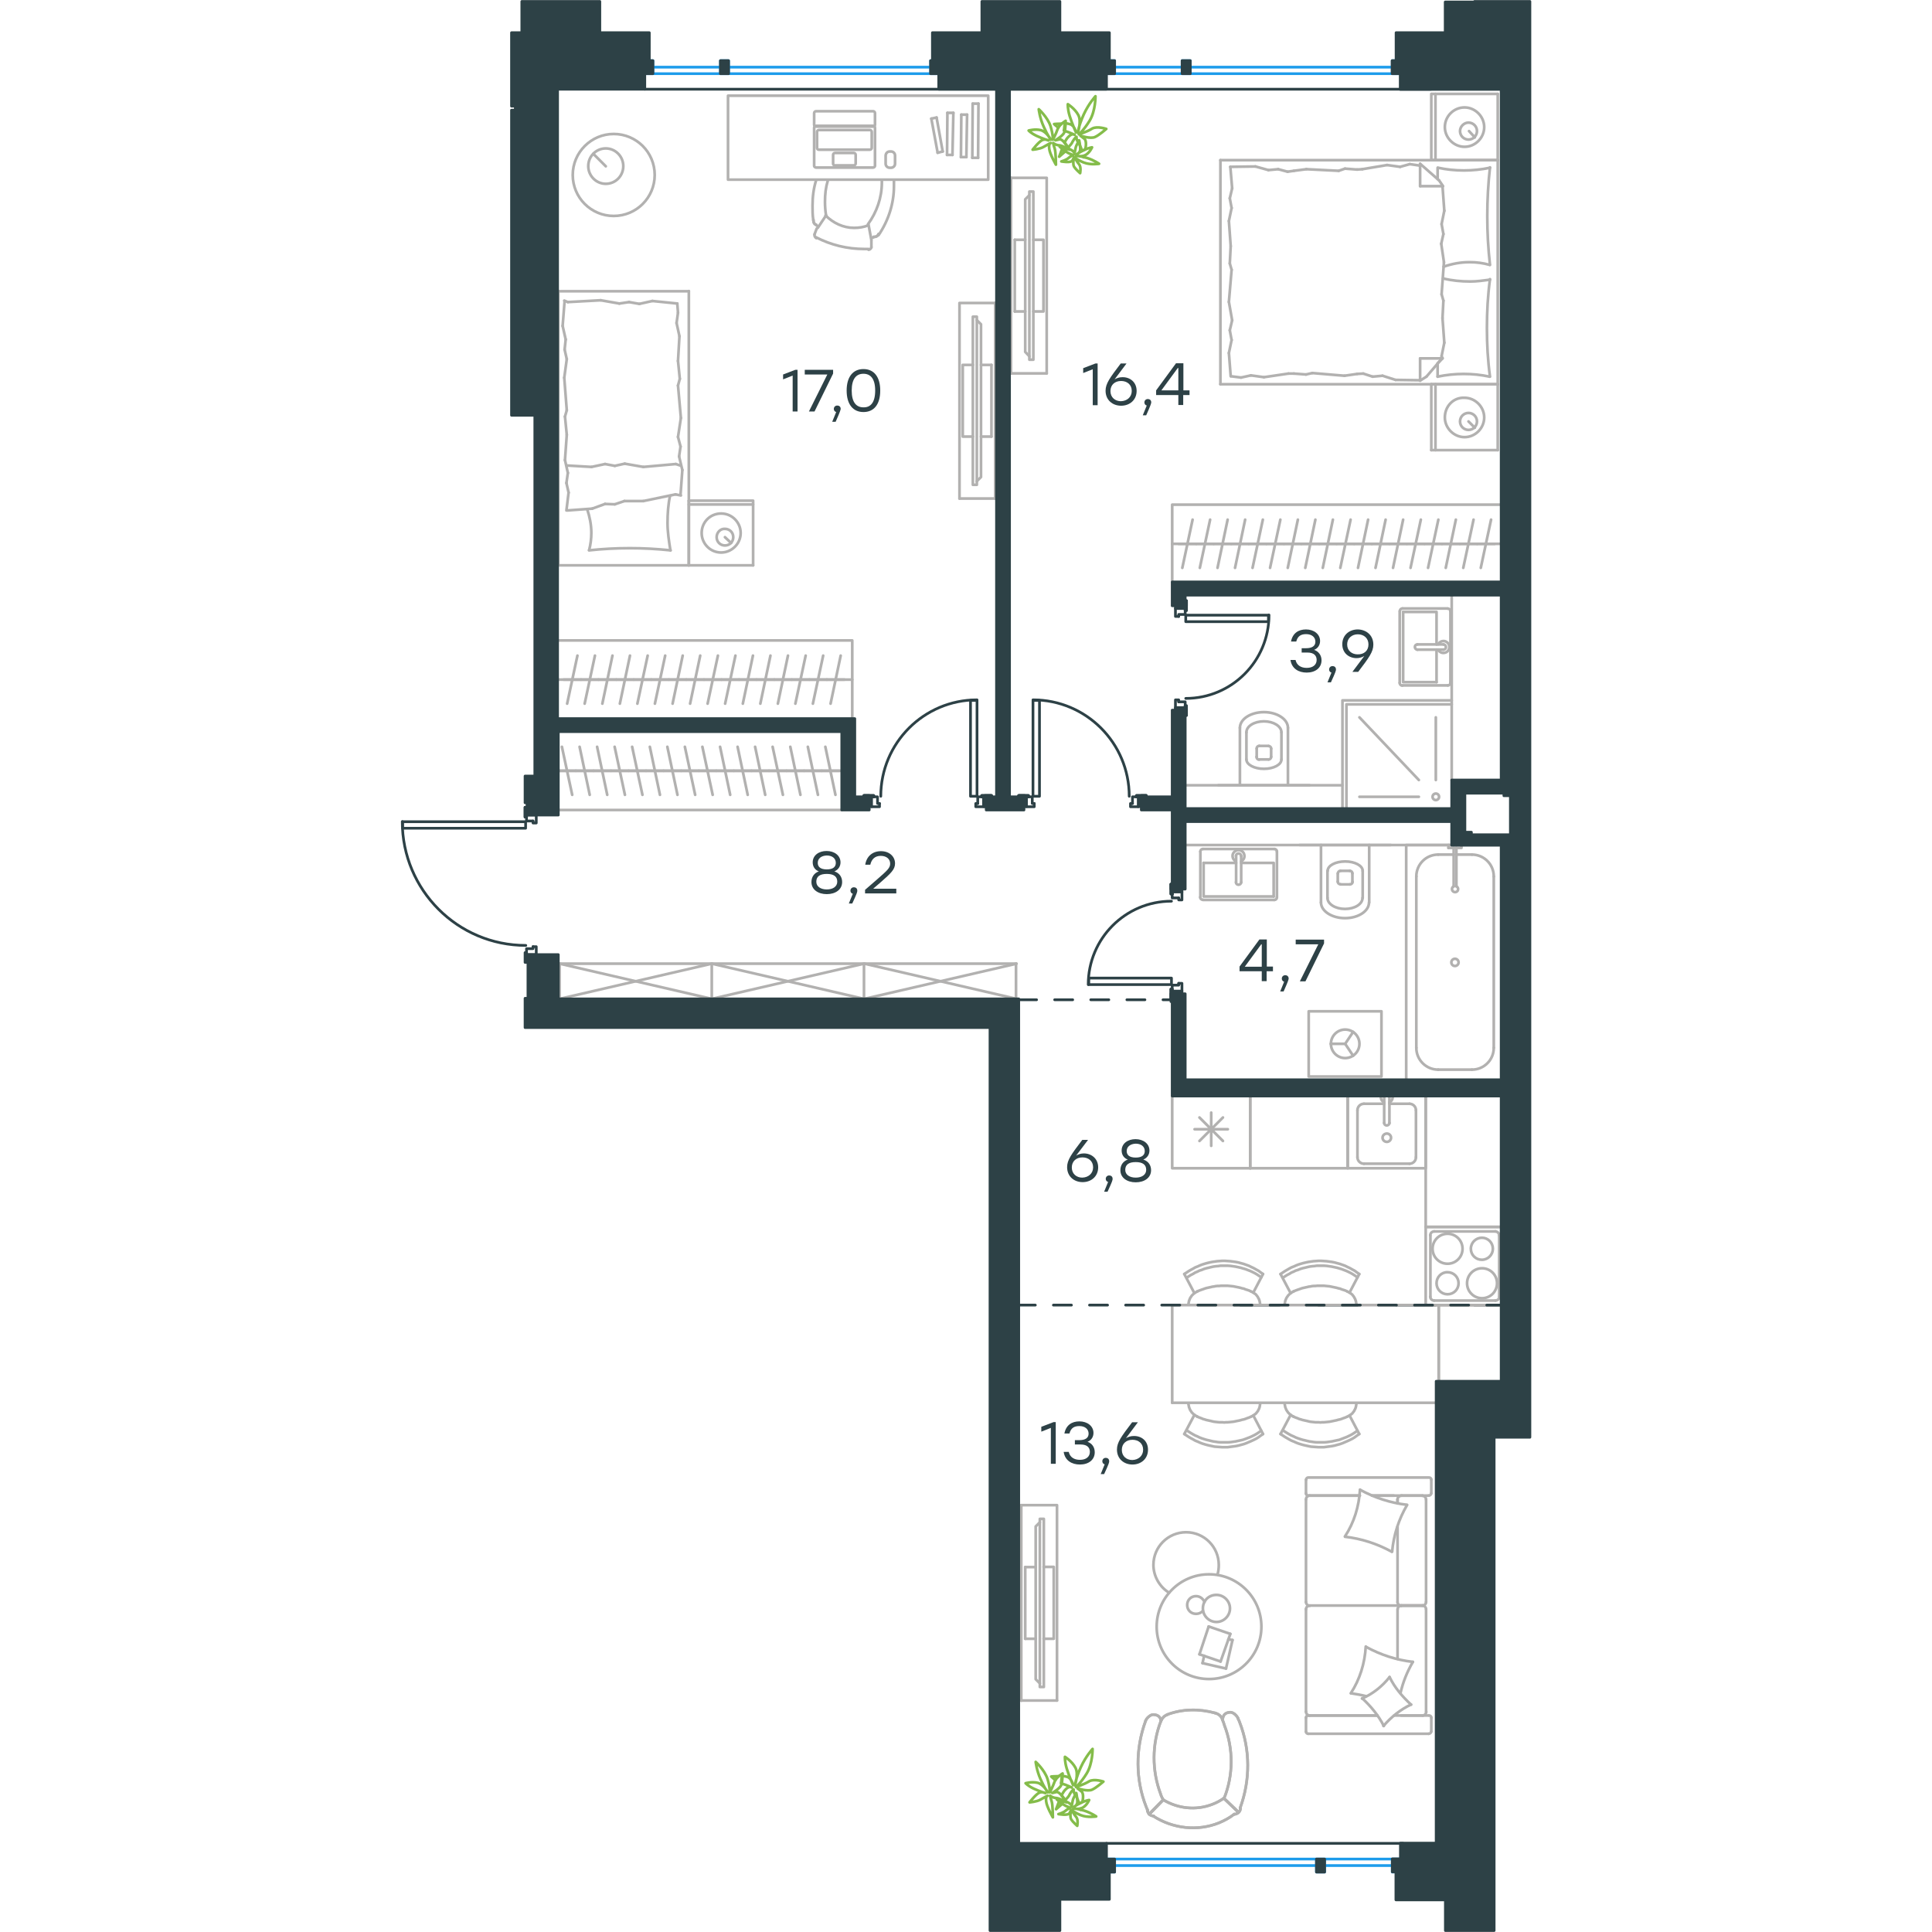 <?xml version="1.0" encoding="utf-8"?>
<!-- Generator: Adobe Illustrator 26.5.0, SVG Export Plug-In . SVG Version: 6.00 Build 0)  -->
<svg version="1.1" id="Слой_1" xmlns="http://www.w3.org/2000/svg" xmlns:xlink="http://www.w3.org/1999/xlink" x="0px" y="0px"
	 viewBox="0 0 626 1070" style="enable-background:new 0 0 626 1070;" xml:space="preserve" width="200" height="200">
<style type="text/css">
	.st0{fill:none;stroke:#1D9CEB;stroke-width:1.5;stroke-linecap:round;stroke-linejoin:round;stroke-miterlimit:22.926;}
	.st1{fill:none;stroke:#2D4146;stroke-width:1.5;stroke-linecap:round;stroke-linejoin:round;stroke-miterlimit:10;}
	.st2{fill:none;stroke:#B2B1B0;stroke-width:1.5;stroke-linecap:round;stroke-linejoin:round;stroke-miterlimit:10;}
	.st3{enable-background:new    ;}
	.st4{fill:#2D4146;}
	
		.st5{fill:none;stroke:#2D4146;stroke-width:1.5;stroke-linecap:round;stroke-linejoin:round;stroke-miterlimit:22.926;stroke-dasharray:10;}
	.st6{fill:none;stroke:#B2B1B0;stroke-width:1.5;stroke-linecap:round;stroke-linejoin:round;stroke-miterlimit:22.926;}
	.st7{fill:none;stroke:#B2B1B0;stroke-width:1.5;stroke-linecap:round;stroke-linejoin:round;stroke-miterlimit:22.925;}
	.st8{fill:none;stroke:#84BC4A;stroke-width:1.5;stroke-linecap:round;stroke-linejoin:round;stroke-miterlimit:22.926;}
	.st9{fill:#2D4146;stroke:#2D4146;stroke-width:1.5;stroke-linecap:round;stroke-linejoin:round;stroke-miterlimit:10;}
</style>
<rect x="135.1" y="33.6" class="st0" width="4.5" height="7.2"/>
<rect x="177" y="33.6" class="st0" width="4.5" height="7.2"/>
<rect x="293.4" y="33.6" class="st0" width="4.5" height="7.2"/>
<line class="st0" x1="135.1" y1="37.2" x2="297.9" y2="37.2"/>
<line class="st0" x1="135.1" y1="40.8" x2="297.9" y2="40.8"/>
<rect x="390.8" y="33.6" class="st0" width="4.5" height="7.2"/>
<rect x="432.7" y="33.6" class="st0" width="4.5" height="7.2"/>
<rect x="549.1" y="33.6" class="st0" width="4.5" height="7.2"/>
<line class="st0" x1="390.8" y1="37.2" x2="553.6" y2="37.2"/>
<line class="st0" x1="390.8" y1="40.8" x2="553.6" y2="40.8"/>
<rect x="549.1" y="1029.6" class="st0" width="4.5" height="7.2"/>
<rect x="507.1" y="1029.6" class="st0" width="4.5" height="7.2"/>
<rect x="390.8" y="1029.6" class="st0" width="4.5" height="7.2"/>
<line class="st0" x1="553.6" y1="1033.2" x2="390.8" y2="1033.2"/>
<line class="st0" x1="553.6" y1="1029.6" x2="390.8" y2="1029.6"/>
<line class="st1" x1="465" y1="722.8" x2="486.6" y2="722.8"/>
<line class="st1" x1="508.2" y1="722.8" x2="529.8" y2="722.8"/>
<line class="st1" x1="551.4" y1="722.8" x2="573" y2="722.8"/>
<line class="st1" x1="594.6" y1="722.8" x2="609.4" y2="722.8"/>
<rect x="427.2" y="492.6" class="st1" width="5.4" height="1.4"/>
<rect x="427.2" y="548.9" class="st1" width="5.4" height="1.4"/>
<path class="st1" d="M426.8,499.1c-25.5,0-46.1,20.7-46.1,46.2"/>
<rect x="381" y="541.7" class="st1" width="45.8" height="3.6"/>
<line class="st1" x1="427.2" y1="553.2" x2="427.2" y2="550.3"/>
<polyline class="st1" points="427.2,548.9 427.2,547.8 426.5,547.8 426.5,553.2 427.2,553.2 "/>
<line class="st1" x1="427.2" y1="495.1" x2="427.2" y2="494"/>
<polyline class="st1" points="427.2,492.6 427.2,489.7 426.5,489.7 426.5,495.1 427.2,495.1 "/>
<line class="st1" x1="427.2" y1="553.2" x2="427.2" y2="550.3"/>
<polyline class="st1" points="427.2,548.9 427.2,547.8 426.5,547.8 426.5,553.2 427.2,553.2 "/>
<line class="st1" x1="427.2" y1="495.1" x2="427.2" y2="494"/>
<polyline class="st1" points="427.2,492.6 427.2,489.7 426.5,489.7 426.5,495.1 427.2,495.1 "/>
<polyline class="st1" points="430.8,497.3 430.8,498.4 432.6,498.4 432.6,494 "/>
<polyline class="st1" points="427.2,494 427.2,497.3 430.8,497.3 "/>
<polyline class="st1" points="430.8,544.6 430.8,545.6 427.2,545.6 427.2,548.9 "/>
<polyline class="st1" points="432.6,548.9 432.6,544.6 430.8,544.6 "/>
<rect x="429" y="391.9" class="st1" width="5.4" height="1.4"/>
<rect x="429" y="335.6" class="st1" width="5.4" height="1.4"/>
<path class="st1" d="M434.7,386.8c25.5,0,46.1-20.7,46.1-46.2"/>
<rect x="434.7" y="340.7" class="st1" width="45.8" height="3.6"/>
<line class="st1" x1="434.4" y1="332.7" x2="434.4" y2="335.6"/>
<polyline class="st1" points="434.4,337 434.4,338.1 435.1,338.1 435.1,332.7 434.4,332.7 "/>
<line class="st1" x1="434.4" y1="390.8" x2="434.4" y2="391.9"/>
<polyline class="st1" points="434.4,390.8 435.1,390.8 435.1,396.2 434.4,396.2 434.4,393.3 434.4,396.2 435.1,396.2 435.1,390.8 
	434.4,390.8 434.4,391.9 "/>
<line class="st1" x1="434.4" y1="332.7" x2="434.4" y2="335.6"/>
<polyline class="st1" points="434.4,337 434.4,338.1 435.1,338.1 435.1,332.7 434.4,332.7 "/>
<polyline class="st1" points="430.8,341.4 430.8,340.3 434.4,340.3 434.4,337 "/>
<polyline class="st1" points="429,337 429,341.4 430.8,341.4 "/>
<polyline class="st1" points="430.8,388.7 430.8,387.6 429,387.6 429,391.9 "/>
<polyline class="st1" points="434.4,391.9 434.4,388.7 430.8,388.7 "/>
<rect x="69.6" y="450" class="st1" width="5.4" height="1.4"/>
<rect x="69.6" y="528.7" class="st1" width="5.4" height="1.4"/>
<path class="st1" d="M0.8,455c0,37.9,30.6,68.6,68.4,68.6"/>
<rect x="1" y="455.1" class="st1" width="68.1" height="3.6"/>
<line class="st1" x1="69.6" y1="452.5" x2="69.6" y2="451.4"/>
<polyline class="st1" points="69.6,450 69.6,447.1 68.8,447.1 68.8,452.5 69.6,452.5 "/>
<line class="st1" x1="69.6" y1="533" x2="69.6" y2="530.1"/>
<polyline class="st1" points="69.6,533 68.8,533 68.8,527.6 69.6,527.6 69.6,528.7 69.6,527.6 68.8,527.6 68.8,533 69.6,533 
	69.6,530.1 "/>
<line class="st1" x1="69.6" y1="452.5" x2="69.6" y2="451.4"/>
<polyline class="st1" points="69.6,450 69.6,447.1 68.8,447.1 68.8,452.5 69.6,452.5 "/>
<polyline class="st1" points="73.2,524.3 73.2,525.4 69.6,525.4 69.6,528.7 "/>
<polyline class="st1" points="75,528.7 75,524.3 73.2,524.3 "/>
<polyline class="st1" points="73.2,454.7 73.2,455.8 75,455.8 75,451.4 "/>
<polyline class="st1" points="69.6,451.4 69.6,454.7 73.2,454.7 "/>
<rect x="408.4" y="441.3" class="st1" width="1.4" height="5.4"/>
<rect x="345.1" y="441.3" class="st1" width="1.4" height="5.4"/>
<path class="st1" d="M403.4,441c0-29.5-23.9-53.4-53.3-53.4"/>
<rect x="350.1" y="387.9" class="st1" width="3.6" height="53.1"/>
<line class="st1" x1="342.2" y1="441.3" x2="345.1" y2="441.3"/>
<polyline class="st1" points="346.5,441.3 347.6,441.3 347.6,440.6 342.2,440.6 342.2,441.3 "/>
<line class="st1" x1="407.4" y1="441.3" x2="408.4" y2="441.3"/>
<polyline class="st1" points="409.9,441.3 412.8,441.3 412.8,440.6 407.4,440.6 407.4,441.3 "/>
<line class="st1" x1="342.2" y1="441.3" x2="345.1" y2="441.3"/>
<polyline class="st1" points="346.5,441.3 347.6,441.3 347.6,440.6 342.2,440.6 342.2,441.3 "/>
<line class="st1" x1="407.4" y1="441.3" x2="408.4" y2="441.3"/>
<polyline class="st1" points="409.9,441.3 412.8,441.3 412.8,440.6 407.4,440.6 407.4,441.3 "/>
<polyline class="st1" points="405.2,445 404.1,445 404.1,446.8 408.4,446.8 "/>
<polyline class="st1" points="408.4,441.3 405.2,441.3 405.2,445 "/>
<polyline class="st1" points="350.8,445 349.7,445 349.7,441.3 346.5,441.3 "/>
<polyline class="st1" points="346.5,446.8 350.8,446.8 350.8,445 "/>
<rect x="322.7" y="441.3" class="st1" width="1.4" height="5.4"/>
<rect x="259.3" y="441.3" class="st1" width="1.4" height="5.4"/>
<path class="st1" d="M319.1,387.6c-29.4,0-53.3,23.9-53.3,53.4"/>
<rect x="315.5" y="387.9" class="st1" width="3.6" height="53.1"/>
<line class="st1" x1="321.7" y1="441.3" x2="322.7" y2="441.3"/>
<polyline class="st1" points="324.2,441.3 327.1,441.3 327.1,440.6 321.7,440.6 321.7,441.3 "/>
<line class="st1" x1="256.5" y1="441.3" x2="259.3" y2="441.3"/>
<polyline class="st1" points="260.8,441.3 261.9,441.3 261.9,440.6 256.5,440.6 256.5,441.3 "/>
<line class="st1" x1="321.7" y1="441.3" x2="322.7" y2="441.3"/>
<polyline class="st1" points="324.2,441.3 327.1,441.3 327.1,440.6 321.7,440.6 321.7,441.3 "/>
<line class="st1" x1="256.5" y1="441.3" x2="259.3" y2="441.3"/>
<polyline class="st1" points="260.8,441.3 261.9,441.3 261.9,440.6 256.5,440.6 256.5,441.3 "/>
<polyline class="st1" points="265.1,445 264,445 264,441.3 260.8,441.3 "/>
<polyline class="st1" points="260.8,446.8 265.1,446.8 265.1,445 "/>
<polyline class="st1" points="319.5,445 318.4,445 318.4,446.8 322.7,446.8 "/>
<polyline class="st1" points="322.7,441.3 319.5,441.3 319.5,445 "/>
<polyline class="st2" points="527.4,571.5 523,578.1 527.4,584.7 "/>
<line class="st2" x1="523" y1="578.1" x2="515" y2="578.1"/>
<path class="st2" d="M530.9,578.1c0-4.4-3.6-7.9-7.9-7.9c-4.4,0-7.9,3.6-7.9,7.9s3.5,7.9,7.9,7.9C527.3,586,530.9,582.5,530.9,578.1
	z"/>
<rect x="502.8" y="560.1" class="st2" width="40.3" height="36.1"/>
<polygon class="st2" points="87.9,533.7 172.2,533.7 87.9,533.7 87.9,553.2 "/>
<polyline class="st2" points="172.2,533.7 256.5,533.7 172.2,533.7 172.2,553.2 172.2,533.7 172.2,553.2 "/>
<polyline class="st2" points="256.5,533.7 340.7,533.7 256.5,533.7 256.5,553.2 256.5,533.7 256.5,553.2 "/>
<line class="st2" x1="340.7" y1="553.2" x2="340.7" y2="533.7"/>
<polyline class="st2" points="574.8,722.8 574.8,765 574.8,722.8 427.2,722.8 "/>
<path class="st2" d="M573.4,776.9H427.2H573.4z"/>
<line class="st2" x1="427.2" y1="722.8" x2="427.2" y2="776.9"/>
<polyline class="st2" points="475.9,777.6 475.8,778.2 475.7,778.8 475.6,779.3 475.4,779.9 475.2,780.4 474.9,780.9 474.7,781.4 
	474.4,781.8 474,782.3 473.7,782.7 473.3,783.1 472.8,783.4 472.4,783.8 471.9,784.1 471.4,784.3 470.9,784.6 "/>
<polyline class="st2" points="441.2,784.6 440.7,784.3 440.1,784 439.7,783.7 439.2,783.4 438.8,783 438.4,782.6 438,782.2 
	437.7,781.7 437.4,781.3 437.1,780.8 436.9,780.3 436.7,779.8 436.5,779.3 436.4,778.7 436.3,778.2 436.2,777.7 "/>
<polyline class="st2" points="477.5,794.2 476.2,795.1 475,796 473.7,796.8 472.3,797.5 471,798.1 469.6,798.7 468.2,799.3 
	466.8,799.8 465.3,800.2 463.9,800.6 462.4,800.9 460.9,801.1 459.4,801.3 457.9,801.5 456.4,801.5 454.9,801.5 453.5,801.4 
	452.1,801.3 450.7,801.2 449.3,800.9 447.9,800.6 446.6,800.3 445.2,799.9 443.9,799.5 442.6,799 441.3,798.4 440,797.9 
	438.8,797.2 437.5,796.5 436.3,795.8 435.1,795 433.9,794.2 "/>
<polyline class="st2" points="470.6,784.7 469.7,785.1 468.8,785.4 467.8,785.8 466.9,786.1 465.9,786.3 464.9,786.6 464,786.8 
	463,787 462,787.2 461,787.4 460,787.5 459,787.6 458,787.7 457,787.7 456,787.8 455,787.7 454.1,787.7 453.2,787.7 452.3,787.6 
	451.3,787.5 450.4,787.4 449.5,787.2 448.7,787 447.8,786.8 446.9,786.6 446,786.4 445.1,786.1 444.3,785.9 443.4,785.5 
	442.6,785.2 441.8,784.9 440.9,784.5 "/>
<polyline class="st2" points="476.5,792.4 475.3,793.2 474.1,794 472.9,794.7 471.7,795.3 470.4,795.9 469.1,796.4 467.8,796.9 
	466.4,797.4 465.1,797.7 463.7,798 462.3,798.3 460.9,798.5 459.5,798.7 458.1,798.8 456.7,798.8 455.2,798.8 453.9,798.8 
	452.6,798.7 451.3,798.5 449.9,798.3 448.6,798 447.4,797.7 446.1,797.4 444.8,797 443.6,796.6 442.3,796.1 441.1,795.5 439.9,795 
	438.8,794.4 437.6,793.7 436.5,793 435.4,792.3 "/>
<line class="st2" x1="433.9" y1="794.2" x2="439.5" y2="783.6"/>
<line class="st2" x1="477.5" y1="794.2" x2="472.1" y2="783.9"/>
<polyline class="st2" points="529.2,777.6 529.1,778.2 529,778.8 528.9,779.3 528.7,779.9 528.5,780.4 528.2,780.9 528,781.4 
	527.7,781.8 527.3,782.3 527,782.7 526.6,783.1 526.1,783.4 525.7,783.8 525.2,784.1 524.7,784.3 524.2,784.6 "/>
<polyline class="st2" points="494.5,784.6 493.9,784.3 493.4,784 493,783.7 492.5,783.4 492.1,783 491.7,782.6 491.3,782.2 
	491,781.7 490.7,781.3 490.4,780.8 490.2,780.3 490,779.8 489.8,779.3 489.7,778.7 489.6,778.2 489.5,777.7 "/>
<polyline class="st2" points="530.8,794.2 529.5,795.1 528.3,796 527,796.8 525.6,797.5 524.3,798.1 522.9,798.7 521.5,799.3 
	520.1,799.8 518.6,800.2 517.2,800.6 515.7,800.9 514.2,801.1 512.7,801.3 511.2,801.5 509.7,801.5 508.2,801.5 506.8,801.4 
	505.4,801.3 504,801.2 502.6,800.9 501.2,800.6 499.9,800.3 498.5,799.9 497.2,799.5 495.9,799 494.6,798.4 493.3,797.9 492,797.2 
	490.8,796.5 489.6,795.8 488.4,795 487.2,794.2 "/>
<polyline class="st2" points="523.9,784.7 523,785.1 522.1,785.4 521.1,785.8 520.2,786.1 519.2,786.3 518.2,786.6 517.2,786.8 
	516.3,787 515.3,787.2 514.3,787.4 513.3,787.5 512.3,787.6 511.3,787.7 510.3,787.7 509.3,787.8 508.3,787.7 507.4,787.7 
	506.5,787.7 505.6,787.6 504.6,787.5 503.7,787.4 502.8,787.2 502,787 501.1,786.8 500.2,786.6 499.3,786.4 498.4,786.1 
	497.6,785.9 496.7,785.5 495.9,785.2 495.1,784.9 494.2,784.5 "/>
<polyline class="st2" points="529.8,792.4 528.6,793.2 527.4,794 526.2,794.7 525,795.3 523.7,795.9 522.4,796.4 521.1,796.9 
	519.8,797.4 518.4,797.7 517,798 515.6,798.3 514.2,798.5 512.8,798.7 511.4,798.8 510,798.8 508.5,798.8 507.2,798.8 505.9,798.7 
	504.6,798.5 503.2,798.3 501.9,798 500.7,797.7 499.4,797.4 498.1,797 496.9,796.6 495.6,796.1 494.4,795.5 493.2,795 492.1,794.4 
	490.9,793.7 489.8,793 488.7,792.3 "/>
<line class="st2" x1="487.2" y1="794.2" x2="492.8" y2="783.6"/>
<line class="st2" x1="530.8" y1="794.2" x2="525.4" y2="783.9"/>
<polyline class="st2" points="475.9,722.2 475.8,721.6 475.7,721.1 475.6,720.5 475.4,720 475.2,719.4 474.9,718.9 474.7,718.5 
	474.4,718 474,717.5 473.7,717.1 473.3,716.7 472.8,716.4 472.4,716 471.9,715.8 471.4,715.5 470.9,715.3 "/>
<polyline class="st2" points="441.2,715.2 440.7,715.5 440.1,715.8 439.7,716.1 439.2,716.4 438.8,716.8 438.4,717.2 438,717.6 
	437.7,718.1 437.4,718.5 437.1,719 436.9,719.5 436.7,720 436.5,720.5 436.4,721.1 436.3,721.6 436.2,722.2 "/>
<polyline class="st2" points="477.5,705.6 476.2,704.7 475,703.8 473.7,703.1 472.3,702.3 471,701.7 469.6,701 468.2,700.5 
	466.8,700 465.3,699.6 463.9,699.2 462.4,698.9 460.9,698.7 459.4,698.5 457.9,698.4 456.4,698.3 454.9,698.3 453.5,698.4 
	452.1,698.5 450.7,698.7 449.3,698.9 447.9,699.2 446.6,699.5 445.2,699.9 443.9,700.3 442.6,700.8 441.3,701.4 440,701.9 
	438.8,702.6 437.5,703.3 436.3,704 435.1,704.8 433.9,705.6 "/>
<polyline class="st2" points="470.6,715.1 469.7,714.7 468.8,714.4 467.8,714.1 466.9,713.7 465.9,713.5 464.9,713.2 464,713 
	463,712.8 462,712.6 461,712.4 460,712.3 459,712.2 458,712.1 457,712.1 456,712.1 455,712.1 454.1,712.1 453.2,712.2 452.3,712.2 
	451.3,712.3 450.4,712.5 449.5,712.6 448.7,712.8 447.8,713 446.9,713.2 446,713.4 445.1,713.7 444.3,714 443.4,714.3 442.6,714.6 
	441.8,714.9 440.9,715.3 "/>
<polyline class="st2" points="476.5,707.4 475.3,706.6 474.1,705.8 472.9,705.1 471.7,704.5 470.4,703.9 469.1,703.4 467.8,702.9 
	466.4,702.5 465.1,702.1 463.7,701.8 462.3,701.5 460.9,701.3 459.5,701.1 458.1,701 456.7,701 455.2,701 453.9,701 452.6,701.2 
	451.3,701.3 449.9,701.5 448.6,701.8 447.4,702.1 446.1,702.4 444.8,702.8 443.6,703.3 442.3,703.7 441.1,704.3 439.9,704.8 
	438.8,705.5 437.6,706.1 436.5,706.8 435.4,707.5 "/>
<line class="st2" x1="433.9" y1="705.6" x2="439.5" y2="716.2"/>
<line class="st2" x1="477.5" y1="705.6" x2="472.1" y2="715.9"/>
<polyline class="st2" points="529.2,722.2 529.1,721.6 529,721.1 528.9,720.5 528.7,720 528.5,719.4 528.2,718.9 528,718.5 
	527.7,718 527.3,717.5 527,717.1 526.6,716.7 526.1,716.4 525.7,716 525.2,715.8 524.7,715.5 524.2,715.3 "/>
<polyline class="st2" points="494.5,715.2 493.9,715.5 493.4,715.8 493,716.1 492.5,716.4 492.1,716.8 491.7,717.2 491.3,717.6 
	491,718.1 490.7,718.5 490.4,719 490.2,719.5 490,720 489.8,720.5 489.7,721.1 489.6,721.6 489.5,722.2 "/>
<polyline class="st2" points="530.8,705.6 529.5,704.7 528.3,703.8 527,703.1 525.6,702.3 524.3,701.7 522.9,701 521.5,700.5 
	520.1,700 518.6,699.6 517.2,699.2 515.7,698.9 514.2,698.7 512.7,698.5 511.2,698.4 509.7,698.3 508.2,698.3 506.8,698.4 
	505.4,698.5 504,698.7 502.6,698.9 501.2,699.2 499.9,699.5 498.5,699.9 497.2,700.3 495.9,700.8 494.6,701.4 493.3,701.9 
	492,702.6 490.8,703.3 489.6,704 488.4,704.8 487.2,705.6 "/>
<polyline class="st2" points="523.9,715.1 523,714.7 522.1,714.4 521.1,714.1 520.2,713.7 519.2,713.5 518.2,713.2 517.2,713 
	516.3,712.8 515.3,712.6 514.3,712.4 513.3,712.3 512.3,712.2 511.3,712.1 510.3,712.1 509.3,712.1 508.3,712.1 507.4,712.1 
	506.5,712.2 505.6,712.2 504.6,712.3 503.7,712.5 502.8,712.6 502,712.8 501.1,713 500.2,713.2 499.3,713.4 498.4,713.7 497.6,714 
	496.7,714.3 495.9,714.6 495.1,714.9 494.2,715.3 "/>
<polyline class="st2" points="529.8,707.4 528.6,706.6 527.4,705.8 526.2,705.1 525,704.5 523.7,703.9 522.4,703.4 521.1,702.9 
	519.8,702.5 518.4,702.1 517,701.8 515.6,701.5 514.2,701.3 512.8,701.1 511.4,701 510,701 508.5,701 507.2,701 505.9,701.2 
	504.6,701.3 503.2,701.5 501.9,701.8 500.7,702.1 499.4,702.4 498.1,702.8 496.9,703.3 495.6,703.7 494.4,704.3 493.2,704.8 
	492.1,705.5 490.9,706.1 489.8,706.8 488.7,707.5 "/>
<line class="st2" x1="487.2" y1="705.6" x2="492.8" y2="716.2"/>
<line class="st2" x1="530.8" y1="705.6" x2="525.4" y2="715.9"/>
<line class="st2" x1="345.8" y1="867.9" x2="351.6" y2="867.9"/>
<line class="st2" x1="345.8" y1="907.6" x2="351.6" y2="907.6"/>
<polyline class="st2" points="353.9,932.3 351.6,930 351.6,845.4 353.9,843.1 "/>
<rect x="353.9" y="841.2" class="st2" width="2.2" height="93.1"/>
<polyline class="st2" points="356,907.6 361.6,907.6 361.6,867.8 356,867.8 "/>
<line class="st2" x1="345.8" y1="867.9" x2="345.8" y2="907.6"/>
<polyline class="st2" points="363.4,833.6 343.6,833.6 363.4,833.6 363.4,941.8 "/>
<path class="st2" d="M343.6,833.6v108.3V833.6z"/>
<line class="st2" x1="363.4" y1="941.8" x2="343.6" y2="941.8"/>
<line class="st2" x1="340" y1="132.8" x2="345.8" y2="132.8"/>
<line class="st2" x1="340" y1="172.5" x2="345.8" y2="172.5"/>
<polyline class="st2" points="348.1,197.3 345.8,194.9 345.8,110.4 348.1,108.1 "/>
<rect x="348.1" y="106.1" class="st2" width="2.2" height="93.1"/>
<polyline class="st2" points="350.3,172.5 355.9,172.5 355.9,132.8 350.3,132.8 "/>
<line class="st2" x1="340" y1="132.8" x2="340" y2="172.5"/>
<polyline class="st2" points="357.7,98.5 337.9,98.5 357.7,98.5 357.7,206.8 "/>
<path class="st2" d="M337.9,98.5v108.3V98.5z"/>
<line class="st2" x1="357.7" y1="206.8" x2="337.9" y2="206.8"/>
<line class="st2" x1="327.1" y1="202.1" x2="321.3" y2="202.1"/>
<line class="st2" x1="327.1" y1="241.8" x2="321.3" y2="241.8"/>
<polyline class="st2" points="319,266.5 321.3,264.2 321.3,179.6 319,177.3 "/>
<rect x="316.8" y="175.4" class="st2" width="2.2" height="93.1"/>
<polyline class="st2" points="316.8,241.8 311.2,241.8 311.2,202.1 316.8,202.1 "/>
<line class="st2" x1="327.1" y1="202.1" x2="327.1" y2="241.8"/>
<polyline class="st2" points="309.4,167.8 329.2,167.8 309.4,167.8 309.4,276.1 "/>
<path class="st2" d="M329.2,167.8v108.3V167.8z"/>
<line class="st2" x1="309.4" y1="276.1" x2="329.2" y2="276.1"/>
<line class="st2" x1="113.5" y1="92.1" x2="106.6" y2="85.2"/>
<path class="st2" d="M123.2,92c0-5.4-4.4-9.8-9.7-9.8c-5.4,0-9.7,4.4-9.7,9.8s4.4,9.8,9.7,9.8C118.9,101.8,123.2,97.4,123.2,92z"/>
<path class="st2" d="M140.6,96.9c0-12.6-10.2-22.7-22.7-22.7S95.2,84.4,95.2,96.9c0,12.6,10.2,22.7,22.7,22.7
	C130.5,119.6,140.6,109.4,140.6,96.9z"/>
<line class="st2" x1="593.2" y1="473.3" x2="584.5" y2="473.3"/>
<path class="st2" d="M583.1,490.9c-0.7,0.3-1.1,1.1-0.9,1.9c0.2,0.8,0.9,1.3,1.7,1.3s1.5-0.6,1.6-1.3c0.2-0.8-0.2-1.6-0.9-1.9"/>
<line class="st2" x1="584.6" y1="469.6" x2="584.6" y2="490.9"/>
<line class="st2" x1="583.1" y1="469.6" x2="583.1" y2="490.9"/>
<line class="st2" x1="580.2" y1="469.6" x2="580.2" y2="468"/>
<polyline class="st2" points="580.2,469.6 587.4,469.6 587.4,468 "/>
<path class="st2" d="M583.8,531c-1.1,0-2,0.9-2,2s0.9,2,2,2s2-0.9,2-2S584.9,531,583.8,531z"/>
<path class="st2" d="M605.3,485.4c0-6.7-5.4-12.1-12.1-12.1"/>
<path class="st2" d="M574.5,473.3c-6.7,0-12.1,5.4-12.1,12.1"/>
<path class="st2" d="M593.2,592.4c6.7,0,12.1-5.4,12.1-12.1"/>
<path class="st2" d="M562.4,580.3c0,6.7,5.4,12.1,12.1,12.1"/>
<line class="st2" x1="574.5" y1="473.3" x2="583.1" y2="473.3"/>
<line class="st2" x1="605.3" y1="485.4" x2="605.3" y2="580.3"/>
<line class="st2" x1="593.2" y1="592.4" x2="574.5" y2="592.4"/>
<line class="st2" x1="562.4" y1="580.3" x2="562.4" y2="485.4"/>
<polyline class="st2" points="556.8,597.9 556.8,468 582,468 "/>
<line class="st2" x1="442.3" y1="618.9" x2="455.3" y2="631.9"/>
<line class="st2" x1="442.3" y1="631.9" x2="455.3" y2="618.9"/>
<line class="st2" x1="448.8" y1="616.2" x2="448.8" y2="634.6"/>
<line class="st2" x1="439.6" y1="625.4" x2="458" y2="625.4"/>
<polyline class="st2" points="470.4,607 470.4,647 427.2,647 427.2,607 "/>
<polygon class="st2" points="524.4,647 470.4,647 524.4,647 524.4,607 "/>
<line class="st2" x1="470.4" y1="607" x2="470.4" y2="647"/>
<path class="st2" d="M590.5,710.7c0,4.6,3.7,8.3,8.3,8.3s8.3-3.7,8.3-8.3s-3.7-8.3-8.3-8.3S590.5,706.1,590.5,710.7z"/>
<path class="st2" d="M573.6,710.7c0,3.4,2.7,6.1,6.1,6.1c3.4,0,6.1-2.7,6.1-6.1c0-3.4-2.7-6.1-6.1-6.1
	C576.3,704.5,573.6,707.3,573.6,710.7z"/>
<path class="st2" d="M571.4,691.6c0,4.6,3.7,8.3,8.3,8.3s8.3-3.7,8.3-8.3s-3.7-8.3-8.3-8.3C575.1,683.3,571.4,687,571.4,691.6z"/>
<path class="st2" d="M592.6,691.6c0,3.4,2.7,6.1,6.1,6.1c3.4,0,6.1-2.8,6.1-6.1c0-3.4-2.7-6.1-6.1-6.1
	C595.4,685.5,592.6,688.2,592.6,691.6z"/>
<path class="st2" d="M570.1,718.1c0,1.2,1,2.2,2.2,2.2"/>
<path class="st2" d="M606.2,720.3c1.2,0,2.2-1,2.2-2.2"/>
<path class="st2" d="M572.3,682c-1.2,0-2.2,1-2.2,2.2"/>
<path class="st2" d="M608.3,684.2c0-1.2-1-2.2-2.2-2.2"/>
<line class="st2" x1="572.3" y1="720.3" x2="606.2" y2="720.3"/>
<line class="st2" x1="570.2" y1="684.2" x2="570.2" y2="718.1"/>
<line class="st2" x1="606.2" y1="682" x2="572.3" y2="682"/>
<line class="st2" x1="608.3" y1="718.1" x2="608.3" y2="684.2"/>
<polyline class="st2" points="609.4,679.5 567.6,679.5 567.6,722.8 609.4,722.8 "/>
<polyline class="st2" points="609.4,722.8 574.8,722.8 574.8,765 "/>
<line class="st2" x1="558.6" y1="611.3" x2="547.5" y2="611.3"/>
<path class="st2" d="M548.4,630.1c0-1.3-1.1-2.3-2.3-2.3c-1.3,0-2.4,1-2.4,2.3s1.1,2.3,2.4,2.3C547.3,632.4,548.4,631.4,548.4,630.1
	z"/>
<path class="st2" d="M544.6,621.9c0,0.8,0.6,1.4,1.4,1.4c0.8,0,1.5-0.6,1.5-1.4"/>
<line class="st2" x1="547.5" y1="607.5" x2="547.5" y2="622"/>
<path class="st2" d="M544.7,606.9c-0.1,0.2-0.1,0.4-0.1,0.6"/>
<path class="st2" d="M547.5,607.5c0-0.2,0-0.4-0.1-0.6"/>
<line class="st2" x1="544.6" y1="607.5" x2="544.6" y2="622"/>
<path class="st2" d="M547.5,610.5c1.3-0.6,2-2.1,1.8-3.5"/>
<path class="st2" d="M542.8,607c-0.3,1.4,0.5,2.9,1.8,3.5"/>
<path class="st2" d="M562.2,614.9c0-2-1.6-3.6-3.6-3.6"/>
<path class="st2" d="M533.4,611.3c-2,0-3.6,1.6-3.6,3.6"/>
<path class="st2" d="M558.6,644.5c2,0,3.6-1.6,3.6-3.6"/>
<path class="st2" d="M529.8,640.9c0,2,1.6,3.6,3.6,3.6"/>
<line class="st2" x1="562.2" y1="614.9" x2="562.2" y2="640.9"/>
<line class="st2" x1="558.6" y1="644.5" x2="533.4" y2="644.5"/>
<line class="st2" x1="529.8" y1="640.9" x2="529.8" y2="614.9"/>
<line class="st2" x1="533.4" y1="611.3" x2="544.6" y2="611.3"/>
<polyline class="st2" points="567.6,607 567.6,647 524.4,647 524.4,607 "/>
<polyline class="st2" points="567.6,607 567.6,679.5 609.4,679.5 "/>
<line class="st2" x1="521.5" y1="434.9" x2="434.4" y2="434.9"/>
<path class="st2" d="M525.6,489.8c0.8,0,1.5-0.6,1.5-1.4"/>
<path class="st2" d="M518.9,488.3c0,0.8,0.6,1.4,1.4,1.4"/>
<path class="st2" d="M527,483.7c0-0.8-0.6-1.4-1.5-1.4"/>
<path class="st2" d="M520.4,482.3c-0.8,0-1.4,0.6-1.4,1.4"/>
<line class="st2" x1="527" y1="483.7" x2="527" y2="488.3"/>
<line class="st2" x1="525.6" y1="489.8" x2="520.4" y2="489.8"/>
<line class="st2" x1="518.9" y1="488.3" x2="518.9" y2="483.7"/>
<line class="st2" x1="520.4" y1="482.3" x2="525.6" y2="482.3"/>
<path class="st2" d="M532.7,482.3c0-2.9-4.4-5.2-9.7-5.2c-5.4,0-9.7,2.3-9.7,5.2"/>
<line class="st2" x1="532.7" y1="497.3" x2="532.7" y2="482.3"/>
<path class="st2" d="M513.2,497.3c0,3.4,4.4,6.1,9.7,6.1c5.4,0,9.7-2.7,9.7-6.1"/>
<line class="st2" x1="513.2" y1="497.3" x2="513.2" y2="482.3"/>
<path class="st2" d="M509.6,499.8c0,4.8,6,8.7,13.3,8.7c7.4,0,13.3-3.9,13.3-8.7"/>
<line class="st2" x1="536.3" y1="499.8" x2="536.3" y2="468"/>
<line class="st2" x1="509.6" y1="499.8" x2="509.6" y2="468"/>
<line class="st2" x1="548.2" y1="468" x2="497.8" y2="468"/>
<line class="st2" x1="462.6" y1="477.9" x2="444.6" y2="477.9"/>
<polyline class="st2" points="465.4,477.9 483.4,477.9 483.4,496.5 "/>
<polyline class="st2" points="483.4,496.5 444.6,496.5 444.6,477.9 "/>
<path class="st2" d="M442.7,496.9c0,0.8,0.6,1.4,1.4,1.4"/>
<path class="st2" d="M483.8,498.4c0.8,0,1.4-0.6,1.4-1.4"/>
<path class="st2" d="M444.2,470.2c-0.8,0-1.4,0.6-1.4,1.4"/>
<path class="st2" d="M485.2,471.6c0-0.8-0.6-1.4-1.4-1.4"/>
<path class="st2" d="M462.5,488.6c0,0.8,0.6,1.4,1.4,1.4s1.5-0.6,1.5-1.4"/>
<line class="st2" x1="462.6" y1="474.1" x2="462.6" y2="488.6"/>
<path class="st2" d="M465.4,474.1c0-0.8-0.6-1.4-1.5-1.4c-0.8,0-1.4,0.6-1.4,1.4"/>
<line class="st2" x1="465.4" y1="474.1" x2="465.4" y2="488.6"/>
<path class="st2" d="M465.4,477c1.4-0.7,2.1-2.2,1.7-3.7c-0.3-1.5-1.7-2.5-3.2-2.5s-2.8,1.1-3.2,2.5c-0.3,1.5,0.4,3,1.7,3.7"/>
<line class="st2" x1="442.8" y1="471.6" x2="442.8" y2="496.9"/>
<line class="st2" x1="444.2" y1="498.4" x2="483.8" y2="498.4"/>
<line class="st2" x1="485.2" y1="496.9" x2="485.2" y2="471.6"/>
<line class="st2" x1="483.8" y1="470.2" x2="444.2" y2="470.2"/>
<line class="st2" x1="582" y1="468" x2="434.4" y2="468"/>
<path class="st2" d="M482,414.6c0-0.8-0.6-1.4-1.4-1.4"/>
<path class="st2" d="M475.4,413.1c-0.8,0-1.4,0.6-1.4,1.4"/>
<path class="st2" d="M480.6,420.6c0.8,0,1.4-0.6,1.4-1.5"/>
<path class="st2" d="M473.9,419.2c0,0.8,0.6,1.5,1.4,1.5"/>
<line class="st2" x1="482" y1="419.2" x2="482" y2="414.6"/>
<line class="st2" x1="480.6" y1="413.1" x2="475.4" y2="413.1"/>
<line class="st2" x1="474" y1="414.6" x2="474" y2="419.2"/>
<line class="st2" x1="475.4" y1="420.6" x2="480.6" y2="420.6"/>
<path class="st2" d="M468.3,420.6c0,2.9,4.4,5.2,9.7,5.2c5.4,0,9.7-2.3,9.7-5.2"/>
<line class="st2" x1="487.7" y1="405.6" x2="487.7" y2="420.6"/>
<path class="st2" d="M487.7,405.6c0-3.4-4.4-6.1-9.7-6.1c-5.4,0-9.7,2.7-9.7,6.1"/>
<line class="st2" x1="468.3" y1="405.6" x2="468.3" y2="420.6"/>
<path class="st2" d="M491.3,403.1c0-4.8-6-8.7-13.3-8.7c-7.4,0-13.3,3.9-13.3,8.7"/>
<line class="st2" x1="491.3" y1="403.1" x2="491.3" y2="434.9"/>
<line class="st2" x1="464.7" y1="403.1" x2="464.7" y2="434.9"/>
<line class="st2" x1="503.2" y1="434.9" x2="452.8" y2="434.9"/>
<line class="st2" x1="87.2" y1="426.9" x2="96.9" y2="426.9"/>
<line class="st2" x1="94.9" y1="440.2" x2="89.2" y2="413.6"/>
<line class="st2" x1="96.9" y1="426.9" x2="106.7" y2="426.9"/>
<line class="st2" x1="104.6" y1="440.2" x2="99" y2="413.6"/>
<line class="st2" x1="106.7" y1="426.9" x2="116.4" y2="426.9"/>
<line class="st2" x1="114.3" y1="440.2" x2="108.7" y2="413.6"/>
<line class="st2" x1="116.4" y1="426.9" x2="126.1" y2="426.9"/>
<line class="st2" x1="124.1" y1="440.2" x2="118.4" y2="413.6"/>
<line class="st2" x1="126.1" y1="426.9" x2="135.8" y2="426.9"/>
<line class="st2" x1="133.8" y1="440.2" x2="128.1" y2="413.6"/>
<line class="st2" x1="135.8" y1="426.9" x2="145.5" y2="426.9"/>
<line class="st2" x1="143.5" y1="440.2" x2="137.9" y2="413.6"/>
<line class="st2" x1="145.5" y1="426.9" x2="155.3" y2="426.9"/>
<line class="st2" x1="153.2" y1="440.2" x2="147.6" y2="413.6"/>
<line class="st2" x1="155.3" y1="426.9" x2="165" y2="426.9"/>
<line class="st2" x1="163" y1="440.2" x2="157.3" y2="413.6"/>
<line class="st2" x1="165" y1="426.9" x2="174.7" y2="426.9"/>
<line class="st2" x1="172.7" y1="440.2" x2="167" y2="413.6"/>
<line class="st2" x1="174.7" y1="426.9" x2="184.4" y2="426.9"/>
<line class="st2" x1="182.4" y1="440.2" x2="176.8" y2="413.6"/>
<line class="st2" x1="87.2" y1="426.9" x2="244.2" y2="426.9"/>
<line class="st2" x1="184.4" y1="426.9" x2="194.2" y2="426.9"/>
<line class="st2" x1="192.1" y1="440.2" x2="186.5" y2="413.6"/>
<line class="st2" x1="194.2" y1="426.9" x2="203.9" y2="426.9"/>
<line class="st2" x1="201.8" y1="440.2" x2="196.2" y2="413.6"/>
<line class="st2" x1="203.9" y1="426.9" x2="213.6" y2="426.9"/>
<line class="st2" x1="211.6" y1="440.2" x2="205.9" y2="413.6"/>
<line class="st2" x1="213.6" y1="426.9" x2="223.3" y2="426.9"/>
<line class="st2" x1="221.3" y1="440.2" x2="215.7" y2="413.6"/>
<line class="st2" x1="223.3" y1="426.9" x2="233.1" y2="426.9"/>
<line class="st2" x1="231" y1="440.2" x2="225.4" y2="413.6"/>
<line class="st2" x1="233.1" y1="426.9" x2="242.8" y2="426.9"/>
<line class="st2" x1="240.7" y1="440.2" x2="235.1" y2="413.6"/>
<line class="st2" x1="87.2" y1="448.6" x2="244.2" y2="448.6"/>
<line class="st2" x1="90.1" y1="376.4" x2="99.8" y2="376.4"/>
<line class="st2" x1="97.8" y1="363.1" x2="92.1" y2="389.7"/>
<line class="st2" x1="99.8" y1="376.4" x2="109.5" y2="376.4"/>
<line class="st2" x1="107.5" y1="363.1" x2="101.8" y2="389.7"/>
<line class="st2" x1="109.5" y1="376.4" x2="119.3" y2="376.4"/>
<line class="st2" x1="117.2" y1="363.1" x2="111.6" y2="389.7"/>
<line class="st2" x1="119.3" y1="376.4" x2="129" y2="376.4"/>
<line class="st2" x1="126.9" y1="363.1" x2="121.3" y2="389.7"/>
<line class="st2" x1="129" y1="376.4" x2="138.7" y2="376.4"/>
<line class="st2" x1="136.7" y1="363.1" x2="131" y2="389.7"/>
<line class="st2" x1="138.7" y1="376.4" x2="148.4" y2="376.4"/>
<line class="st2" x1="146.4" y1="363.1" x2="140.7" y2="389.7"/>
<line class="st2" x1="148.4" y1="376.4" x2="158.1" y2="376.4"/>
<line class="st2" x1="156.1" y1="363.1" x2="150.5" y2="389.7"/>
<line class="st2" x1="158.1" y1="376.4" x2="167.9" y2="376.4"/>
<line class="st2" x1="165.8" y1="363.1" x2="160.2" y2="389.7"/>
<line class="st2" x1="167.9" y1="376.4" x2="177.6" y2="376.4"/>
<line class="st2" x1="175.6" y1="363.1" x2="169.9" y2="389.7"/>
<line class="st2" x1="177.6" y1="376.4" x2="187.3" y2="376.4"/>
<line class="st2" x1="185.3" y1="363.1" x2="179.6" y2="389.7"/>
<line class="st2" x1="86.8" y1="376.4" x2="250" y2="376.4"/>
<line class="st2" x1="187.3" y1="376.4" x2="197" y2="376.4"/>
<line class="st2" x1="195" y1="363.1" x2="189.4" y2="389.7"/>
<line class="st2" x1="197" y1="376.4" x2="206.8" y2="376.4"/>
<line class="st2" x1="204.7" y1="363.1" x2="199.1" y2="389.7"/>
<line class="st2" x1="206.8" y1="376.4" x2="216.5" y2="376.4"/>
<line class="st2" x1="214.4" y1="363.1" x2="208.8" y2="389.7"/>
<line class="st2" x1="216.5" y1="376.4" x2="226.2" y2="376.4"/>
<line class="st2" x1="224.2" y1="363.1" x2="218.5" y2="389.7"/>
<line class="st2" x1="226.2" y1="376.4" x2="236" y2="376.4"/>
<line class="st2" x1="233.9" y1="363.1" x2="228.2" y2="389.7"/>
<line class="st2" x1="235.9" y1="376.4" x2="245.7" y2="376.4"/>
<line class="st2" x1="243.6" y1="363.1" x2="238" y2="389.7"/>
<polyline class="st2" points="86.8,354.7 250,354.7 250,398 "/>
<line class="st2" x1="430.8" y1="301.2" x2="440.5" y2="301.2"/>
<line class="st2" x1="438.5" y1="287.8" x2="432.8" y2="314.5"/>
<line class="st2" x1="440.5" y1="301.2" x2="450.2" y2="301.2"/>
<line class="st2" x1="448.2" y1="287.8" x2="442.5" y2="314.5"/>
<line class="st2" x1="450.2" y1="301.2" x2="459.9" y2="301.2"/>
<line class="st2" x1="457.9" y1="287.8" x2="452.3" y2="314.5"/>
<line class="st2" x1="459.9" y1="301.2" x2="469.7" y2="301.2"/>
<line class="st2" x1="467.6" y1="287.8" x2="462" y2="314.5"/>
<line class="st2" x1="469.7" y1="301.2" x2="479.4" y2="301.2"/>
<line class="st2" x1="477.4" y1="287.8" x2="471.7" y2="314.5"/>
<line class="st2" x1="479.4" y1="301.2" x2="489.1" y2="301.2"/>
<line class="st2" x1="487.1" y1="287.8" x2="481.4" y2="314.5"/>
<line class="st2" x1="489.1" y1="301.2" x2="498.8" y2="301.2"/>
<line class="st2" x1="496.8" y1="287.8" x2="491.2" y2="314.5"/>
<line class="st2" x1="498.8" y1="301.2" x2="508.6" y2="301.2"/>
<line class="st2" x1="506.5" y1="287.8" x2="500.9" y2="314.5"/>
<line class="st2" x1="508.6" y1="301.2" x2="518.3" y2="301.2"/>
<line class="st2" x1="516.2" y1="287.8" x2="510.6" y2="314.5"/>
<line class="st2" x1="518.3" y1="301.2" x2="528" y2="301.2"/>
<line class="st2" x1="526" y1="287.8" x2="520.3" y2="314.5"/>
<line class="st2" x1="528" y1="301.2" x2="537.8" y2="301.2"/>
<line class="st2" x1="535.7" y1="287.8" x2="530.1" y2="314.5"/>
<line class="st2" x1="537.7" y1="301.2" x2="547.5" y2="301.2"/>
<line class="st2" x1="545.4" y1="287.8" x2="539.8" y2="314.5"/>
<line class="st2" x1="427.2" y1="301.2" x2="609.4" y2="301.2"/>
<line class="st2" x1="547.5" y1="301.2" x2="557.2" y2="301.2"/>
<line class="st2" x1="555.1" y1="287.8" x2="549.5" y2="314.5"/>
<line class="st2" x1="557.2" y1="301.2" x2="566.9" y2="301.2"/>
<line class="st2" x1="564.9" y1="287.8" x2="559.2" y2="314.5"/>
<line class="st2" x1="566.9" y1="301.2" x2="576.6" y2="301.2"/>
<line class="st2" x1="574.6" y1="287.8" x2="568.9" y2="314.5"/>
<line class="st2" x1="576.6" y1="301.2" x2="586.4" y2="301.2"/>
<line class="st2" x1="584.3" y1="287.8" x2="578.7" y2="314.5"/>
<line class="st2" x1="586.4" y1="301.2" x2="596.1" y2="301.2"/>
<line class="st2" x1="594.1" y1="287.8" x2="588.4" y2="314.5"/>
<line class="st2" x1="596.1" y1="301.2" x2="605.8" y2="301.2"/>
<line class="st2" x1="603.8" y1="287.8" x2="598.1" y2="314.5"/>
<polyline class="st2" points="427.2,322.3 427.2,279.5 609.4,279.5 "/>
<line class="st2" x1="573.6" y1="359.8" x2="573.6" y2="377.8"/>
<polyline class="st2" points="573.6,356.9 573.6,338.9 555.1,338.9 "/>
<polyline class="st2" points="555.1,338.9 555.1,377.8 573.6,377.8 "/>
<path class="st2" d="M553.2,378.2c0,0.8,0.6,1.5,1.4,1.5"/>
<path class="st2" d="M554.7,337c-0.8,0-1.4,0.6-1.4,1.4"/>
<path class="st2" d="M579.9,379.6c0.8,0,1.4-0.6,1.4-1.5"/>
<path class="st2" d="M581.3,338.5c0-0.8-0.6-1.4-1.4-1.4"/>
<path class="st2" d="M563,356.9c-0.8,0-1.4,0.6-1.4,1.4s0.6,1.5,1.4,1.5"/>
<line class="st2" x1="577.4" y1="359.8" x2="563" y2="359.8"/>
<path class="st2" d="M577.4,359.8c0.8,0,1.4-0.6,1.4-1.4s-0.6-1.5-1.4-1.5"/>
<line class="st2" x1="577.4" y1="356.9" x2="563" y2="356.9"/>
<path class="st2" d="M574.5,359.8c0.7,1.4,2.2,2.1,3.7,1.7c1.5-0.3,2.5-1.7,2.5-3.2s-1.1-2.8-2.5-3.2c-1.5-0.3-3,0.4-3.7,1.7"/>
<line class="st2" x1="579.9" y1="379.6" x2="554.7" y2="379.6"/>
<line class="st2" x1="553.2" y1="378.2" x2="553.2" y2="338.5"/>
<line class="st2" x1="554.7" y1="337" x2="579.9" y2="337"/>
<line class="st2" x1="581.3" y1="338.5" x2="581.3" y2="378.2"/>
<line class="st2" x1="563.8" y1="432" x2="530.9" y2="397.3"/>
<line class="st2" x1="563.8" y1="441.3" x2="530.9" y2="441.3"/>
<line class="st2" x1="573.2" y1="432" x2="573.2" y2="397.3"/>
<path class="st2" d="M573.2,439.5c-1,0-1.8,0.8-1.8,1.8s0.8,1.8,1.8,1.8s1.8-0.8,1.8-1.8S574.2,439.5,573.2,439.5z"/>
<polyline class="st2" points="523.7,447.8 523.7,390.1 582,390.1 "/>
<polyline class="st2" points="521.5,447.8 521.5,387.9 582,387.9 "/>
<line class="st2" x1="582" y1="432" x2="582" y2="329.5"/>
<g class="st3">
	<path class="st4" d="M219.7,204.8v23.1H217V208l-5.3,2.1v-2.7l6.8-2.6H219.7z"/>
	<path class="st4" d="M239.4,204.8v2.1l-10.3,21H226l10.2-20.5h-12.5v-2.6H239.4z"/>
	<path class="st4" d="M240.8,233.6h-1.9l2.2-5.4c-0.8-0.2-1.3-0.9-1.3-1.7c0-1.1,0.8-1.9,1.9-1.9c0.8,0,1.9,0.4,1.9,1.9
		C243.5,227,243.4,227.8,240.8,233.6z"/>
	<path class="st4" d="M265.5,216.3c0,7.6-3.4,11.9-9.3,11.9c-5.8,0-9.3-4.3-9.3-11.9s3.5-11.9,9.3-11.9
		C262.1,204.4,265.5,208.8,265.5,216.3z M262.7,216.3c0-6.6-2.6-9.3-6.5-9.3c-3.9,0-6.5,2.7-6.5,9.3c0,6.6,2.6,9.3,6.5,9.3
		C260.1,225.7,262.7,223,262.7,216.3z"/>
</g>
<g class="st3">
	<path class="st4" d="M385.9,201.3v23.1h-2.7v-19.9l-5.3,2.1v-2.7l6.8-2.6H385.9z"/>
	<path class="st4" d="M407.5,216.5c0,5-3.8,8.2-8.6,8.2c-4.7,0-8.6-3.1-8.6-8.3c0-4,2.4-7.2,8.4-15.1h3.2l-6.6,8.8
		c1.2-0.7,2.6-1.2,4.3-1.2C403.8,208.8,407.5,211.6,407.5,216.5z M404.8,216.5c0-3.5-2.6-5.5-5.9-5.5c-3.4,0-5.9,2.1-5.9,5.6
		c0,3.5,2.6,5.6,5.8,5.6C402.2,222.1,404.8,219.9,404.8,216.5z"/>
	<path class="st4" d="M412.8,230h-1.9l2.2-5.4c-0.8-0.2-1.3-0.9-1.3-1.7c0-1.1,0.8-1.9,1.9-1.9c0.8,0,1.9,0.4,1.9,1.9
		C415.5,223.5,415.4,224.2,412.8,230z"/>
	<path class="st4" d="M436.7,218.8h-3.4v5.5h-2.7v-5.5h-12.3v-2.6l11-15h4.1v15h3.4V218.8z M430.6,216.2v-12.4h-0.3l-9.1,12.4
		L430.6,216.2z"/>
</g>
<g class="st3">
	<path class="st4" d="M244.4,488.5c0,4.2-3.7,6.7-8.5,6.7c-4.8,0-8.5-2.5-8.5-6.7c0-2.8,1.5-5,4.1-5.9c-2.2-0.8-3.4-2.7-3.4-5
		c0-3.9,3.4-6.3,7.7-6.3c4.3,0,7.7,2.5,7.7,6.3c0,2.2-1.2,4.1-3.4,5C242.9,483.5,244.4,485.7,244.4,488.5z M241.7,488.3
		c0-2.9-2-4.3-5.8-4.3c-3.8,0-5.8,1.4-5.8,4.3c0,2.7,2.4,4.3,5.8,4.3C239.3,492.6,241.7,491,241.7,488.3z M230.9,477.9
		c0,2.1,1.4,3.6,5,3.6c3.6,0,5-1.5,5-3.6c0-2.5-2-4.1-5-4.1C232.9,473.9,230.9,475.4,230.9,477.9z"/>
	<path class="st4" d="M250,500.4h-1.9l2.2-5.4c-0.8-0.2-1.3-0.9-1.3-1.7c0-1.1,0.8-1.9,1.9-1.9c0.8,0,1.9,0.4,1.9,1.9
		C252.8,493.9,252.7,494.6,250,500.4z"/>
	<path class="st4" d="M274.4,494.8h-17.3v-2l6.7-5.8c5.6-4.9,7.2-6.3,7.2-8.7c0-2.5-2-4.3-5.2-4.3c-3.3,0-5.1,1.9-5.8,4.9h-2.8
		c0.7-4.6,4-7.5,8.7-7.5c4.7,0,7.8,3,7.8,6.8c0,3.4-2.4,5.5-7.7,10.2l-4.4,3.8h12.8V494.8z"/>
</g>
<g class="st3">
	<path class="st4" d="M509.9,365.7c0,4.2-3.4,6.8-8.2,6.8c-4.5,0-8.3-2.2-9-7h2.8c0.7,3.1,3.2,4.4,6.2,4.4c3.4,0,5.5-1.7,5.5-4.4
		c0-2.3-1.4-4.1-5.1-4.1h-3.2V359h2.4c3.5,0,5.2-1.3,5.2-3.6c0-2.6-2.1-4.2-5.1-4.2c-2.8,0-4.7,1-5.5,4.1H493
		c0.9-4.7,4.2-6.7,8.3-6.7c4.4,0,7.8,2.6,7.8,6.4c0,2.2-1.2,4.1-3.3,4.9C508.3,360.8,509.9,362.9,509.9,365.7z"/>
	<path class="st4" d="M515.1,377.9h-1.9l2.2-5.4c-0.8-0.2-1.3-0.9-1.3-1.7c0-1.1,0.8-1.9,1.9-1.9c0.8,0,1.9,0.4,1.9,1.9
		C517.9,371.3,517.8,372.1,515.1,377.9z"/>
	<path class="st4" d="M538.6,357c0,4-2.4,7.2-8.4,15.1H527l6.6-8.8c-1.2,0.7-2.6,1.2-4.3,1.2c-4.1,0-7.9-2.7-7.9-7.7
		c0-5,3.8-8.2,8.6-8.2C534.7,348.7,538.6,351.8,538.6,357z M535.9,356.9c0-3.5-2.6-5.6-5.9-5.6c-3.3,0-5.9,2.2-5.9,5.6
		c0,3.5,2.6,5.5,5.8,5.5C533.4,362.5,535.9,360.4,535.9,356.9z"/>
</g>
<g class="st3">
	<path class="st4" d="M482.9,537.9h-3.4v5.5h-2.7v-5.5h-12.3v-2.6l11-15h4.1v15h3.4V537.9z M476.8,535.4v-12.4h-0.3l-9.1,12.4
		L476.8,535.4z"/>
	<path class="st4" d="M488.9,549.1h-1.9l2.2-5.4c-0.8-0.2-1.3-0.9-1.3-1.7c0-1.1,0.8-1.9,1.9-1.9c0.8,0,1.9,0.4,1.9,1.9
		C491.6,542.6,491.5,543.3,488.9,549.1z"/>
	<path class="st4" d="M511.3,520.4v2.1l-10.3,21h-3.1l10.2-20.5h-12.5v-2.6H511.3z"/>
</g>
<g class="st3">
	<path class="st4" d="M386.2,646.5c0,5-3.8,8.2-8.6,8.2c-4.7,0-8.6-3.1-8.6-8.3c0-4,2.4-7.2,8.4-15.1h3.2L374,640
		c1.2-0.7,2.6-1.2,4.3-1.2C382.4,638.8,386.2,641.6,386.2,646.5z M383.4,646.5c0-3.5-2.6-5.5-5.9-5.5c-3.4,0-5.9,2.1-5.9,5.6
		s2.6,5.6,5.8,5.6C380.8,652.1,383.4,649.9,383.4,646.5z"/>
	<path class="st4" d="M391.4,660h-1.9l2.2-5.4c-0.8-0.2-1.3-0.9-1.3-1.7c0-1.1,0.8-1.9,1.9-1.9c0.8,0,1.9,0.4,1.9,1.9
		C394.2,653.5,394.1,654.2,391.4,660z"/>
	<path class="st4" d="M415.5,648.1c0,4.2-3.7,6.7-8.5,6.7c-4.8,0-8.5-2.5-8.5-6.7c0-2.8,1.5-5,4.1-5.9c-2.2-0.8-3.4-2.7-3.4-5
		c0-3.9,3.4-6.3,7.7-6.3c4.3,0,7.7,2.5,7.7,6.3c0,2.2-1.2,4.1-3.4,5C414,643.1,415.5,645.3,415.5,648.1z M412.8,647.9
		c0-2.9-2-4.3-5.8-4.3c-3.8,0-5.8,1.4-5.8,4.3c0,2.7,2.4,4.3,5.8,4.3C410.4,652.2,412.8,650.6,412.8,647.9z M402,637.5
		c0,2.1,1.4,3.6,5,3.6c3.6,0,5-1.5,5-3.6c0-2.5-2-4.1-5-4.1C404.1,633.5,402,635,402,637.5z"/>
</g>
<g class="st3">
	<path class="st4" d="M362.7,787.6v23.1h-2.7v-19.9l-5.3,2.1v-2.7l6.8-2.6H362.7z"/>
	<path class="st4" d="M384.3,804.3c0,4.2-3.4,6.8-8.2,6.8c-4.5,0-8.3-2.2-9-7h2.8c0.7,3.1,3.2,4.4,6.2,4.4c3.4,0,5.5-1.7,5.5-4.4
		c0-2.3-1.4-4.1-5.1-4.1h-3.2v-2.4h2.4c3.5,0,5.2-1.3,5.2-3.6c0-2.6-2.1-4.2-5.1-4.2c-2.8,0-4.7,1-5.5,4.1h-2.8
		c0.9-4.7,4.2-6.7,8.3-6.7c4.4,0,7.8,2.6,7.8,6.4c0,2.2-1.2,4.1-3.3,4.9C382.8,799.4,384.3,801.5,384.3,804.3z"/>
	<path class="st4" d="M389.5,816.4h-1.9l2.2-5.4c-0.8-0.2-1.3-0.9-1.3-1.7c0-1.1,0.8-1.9,1.9-1.9c0.8,0,1.9,0.4,1.9,1.9
		C392.3,809.9,392.2,810.6,389.5,816.4z"/>
	<path class="st4" d="M413.8,802.9c0,5-3.8,8.2-8.6,8.2c-4.7,0-8.6-3.1-8.6-8.3c0-4,2.4-7.2,8.4-15.1h3.2l-6.6,8.8
		c1.2-0.7,2.6-1.2,4.3-1.2C410.1,795.2,413.8,797.9,413.8,802.9z M411.1,802.9c0-3.5-2.6-5.5-5.9-5.5c-3.4,0-5.9,2.1-5.9,5.6
		s2.6,5.6,5.8,5.6C408.5,808.5,411.1,806.3,411.1,802.9z"/>
</g>
<line class="st5" x1="611.4" y1="722.8" x2="341.2" y2="722.8"/>
<line class="st5" x1="432.1" y1="553.7" x2="309.2" y2="553.7"/>
<line class="st2" x1="87.9" y1="533.7" x2="172.2" y2="553.2"/>
<line class="st2" x1="172.2" y1="533.7" x2="87.9" y2="553.2"/>
<line class="st2" x1="172.2" y1="533.7" x2="256.5" y2="553.2"/>
<line class="st2" x1="256.5" y1="533.7" x2="172.2" y2="553.2"/>
<line class="st2" x1="256.7" y1="533.7" x2="341" y2="553.2"/>
<line class="st2" x1="341" y1="533.7" x2="256.7" y2="553.2"/>
<g>
	<line class="st6" x1="134.3" y1="258.6" x2="124" y2="256.8"/>
	<line class="st6" x1="118.5" y1="258" x2="113.1" y2="257"/>
	<line class="st6" x1="124" y1="256.8" x2="118.5" y2="258"/>
	<line class="st6" x1="154.7" y1="257.8" x2="152.3" y2="257"/>
	<line class="st6" x1="152.3" y1="257" x2="134.3" y2="258.6"/>
	<line class="st6" x1="105.6" y1="258.6" x2="91.9" y2="257.8"/>
	<line class="st6" x1="113.1" y1="257" x2="105.6" y2="258.6"/>
	<line class="st6" x1="91.9" y1="240.8" x2="90.9" y2="230.7"/>
	<line class="st6" x1="90.5" y1="209.2" x2="91.9" y2="198.9"/>
	<line class="st6" x1="90.7" y1="193.6" x2="91.3" y2="188"/>
	<line class="st6" x1="91.9" y1="198.9" x2="90.7" y2="193.6"/>
	<line class="st6" x1="90.9" y1="230.7" x2="91.9" y2="227.2"/>
	<line class="st6" x1="91.9" y1="227.2" x2="90.5" y2="209.2"/>
	<line class="st6" x1="89.6" y1="180.5" x2="90.7" y2="166.7"/>
	<line class="st6" x1="91.3" y1="188" x2="89.6" y2="180.5"/>
	<line class="st6" x1="91.7" y1="267.5" x2="92.5" y2="261.9"/>
	<line class="st6" x1="90.9" y1="254.8" x2="91.9" y2="240.8"/>
	<line class="st6" x1="92.5" y1="261.9" x2="90.9" y2="254.8"/>
	<line class="st6" x1="153.5" y1="199.9" x2="154.5" y2="209.8"/>
	<line class="st6" x1="155.1" y1="231.5" x2="153.5" y2="242"/>
	<line class="st6" x1="154.9" y1="247.3" x2="154.1" y2="252.8"/>
	<line class="st6" x1="153.5" y1="242" x2="154.9" y2="247.3"/>
	<line class="st6" x1="154.5" y1="209.8" x2="153.5" y2="213.5"/>
	<line class="st6" x1="153.5" y1="213.5" x2="155.1" y2="231.5"/>
	<line class="st6" x1="155.9" y1="260.3" x2="154.9" y2="274"/>
	<line class="st6" x1="154.1" y1="252.8" x2="155.9" y2="260.3"/>
	<line class="st6" x1="153.5" y1="173.2" x2="152.7" y2="178.9"/>
	<line class="st6" x1="153.1" y1="168.1" x2="153.5" y2="173.2"/>
	<line class="st6" x1="154.3" y1="186.2" x2="153.5" y2="199.9"/>
	<line class="st6" x1="152.7" y1="178.9" x2="154.3" y2="186.2"/>
	<line class="st6" x1="87.2" y1="161.3" x2="159.5" y2="161.3"/>
	<polyline class="st6" points="87.2,161.2 87.2,313.1 159.5,313.1 159.5,161.2 	"/>
	<line class="st6" x1="110.7" y1="166.3" x2="121" y2="168.1"/>
	<line class="st6" x1="126.4" y1="167.3" x2="132.1" y2="168.3"/>
	<line class="st6" x1="121" y1="168.1" x2="126.4" y2="167.3"/>
	<line class="st6" x1="90.5" y1="166.5" x2="92.5" y2="167.3"/>
	<line class="st6" x1="92.5" y1="167.3" x2="110.7" y2="166.3"/>
	<line class="st6" x1="139.3" y1="166.7" x2="153.1" y2="168.1"/>
	<line class="st6" x1="132.1" y1="168.3" x2="139.3" y2="166.7"/>
	<line class="st6" x1="91.7" y1="282.7" x2="92.9" y2="272.8"/>
	<line class="st6" x1="92.9" y1="272.8" x2="91.7" y2="267.5"/>
	<line class="st6" x1="134.3" y1="277.5" x2="123.8" y2="277.5"/>
	<line class="st6" x1="118.5" y1="279.3" x2="113.1" y2="279.1"/>
	<line class="st6" x1="123.8" y1="277.5" x2="118.5" y2="279.3"/>
	<line class="st6" x1="155.1" y1="274.4" x2="152.1" y2="273.8"/>
	<line class="st6" x1="152.1" y1="273.8" x2="134.3" y2="277.5"/>
	<line class="st6" x1="106" y1="281.7" x2="92.3" y2="282.7"/>
	<line class="st6" x1="113.1" y1="279.1" x2="106" y2="281.7"/>
	<line class="st6" x1="195.1" y1="279.4" x2="159.5" y2="279.4"/>
	<line class="st6" x1="159.5" y1="277.3" x2="159.5" y2="313.1"/>
	<polyline class="st6" points="159.5,277.3 195.1,277.3 195.1,313.1 	"/>
	<g>
		<line class="st6" x1="179.5" y1="297.5" x2="182.9" y2="300.7"/>
		<path class="st6" d="M174.9,297.5c0,2.7,2.1,4.6,4.6,4.6c2.7,0,4.6-2.1,4.6-4.6c0-2.7-2.1-4.6-4.6-4.6
			C177.1,292.7,174.9,294.8,174.9,297.5z"/>
		<path class="st6" d="M166.6,295.2c0,5.9,4.8,10.8,10.8,10.8c5.8,0,10.8-4.8,10.8-10.8c0-5.9-4.8-10.8-10.8-10.8
			C171.4,284.4,166.6,289.1,166.6,295.2z"/>
	</g>
	<line class="st6" x1="195.1" y1="313.1" x2="159.5" y2="313.1"/>
	<path class="st6" d="M104.2,304.8c7.5-0.8,14.9-1.2,22.6-1.2c7.5,0,15.1,0.4,22.6,1.2"/>
	<path class="st6" d="M103.2,282c1.4,4.3,2.3,8.6,2.3,13.1c0,3.2-0.4,6.4-1.2,9.5"/>
	<path class="st6" d="M149.3,304.8c-0.8-5-1.6-10.2-1.6-15.1c0-5.2,0.4-10.8,1.4-15.1"/>
</g>
<g>
	<rect x="181.2" y="53" class="st6" width="144.1" height="46.5"/>
	<line class="st6" x1="260.6" y1="136.9" x2="260.6" y2="133.1"/>
	<line class="st6" x1="230.3" y1="126.6" x2="229.1" y2="129.8"/>
	<line class="st6" x1="235.5" y1="119.3" x2="230.9" y2="126.2"/>
	<line class="st6" x1="259" y1="124.4" x2="260.6" y2="132.9"/>
	<path class="st6" d="M235.5,119.3c-0.4-2.4-0.6-4.9-0.6-7.5c0-4.3,0.4-7.9,1.6-11.9"/>
	<path class="st6" d="M273.1,100.1v3c0,9.5-3,19-8.5,27.1"/>
	<path class="st6" d="M266.4,99.9v1.2c0,8.3-2.8,16.4-7.7,23.1"/>
	<path class="st6" d="M258.7,124.8c-2.2,1-5,1.4-7.7,1.4c-5.9,0-11.5-2.6-15.8-6.9"/>
	<path class="st6" d="M228.4,121.7c-0.4-2.6-0.4-5.1-0.4-7.7c0-5.1,0.6-9.7,2-14.2"/>
	<path class="st6" d="M261.6,131.5c-0.4,0.2-0.6,0.2-1,0.4"/>
	<path class="st6" d="M259,137.9h-2.4c-9.3,0-18.4-2.2-26.7-6.5"/>
	<path class="st6" d="M230.1,131.9c-0.6-0.4-1-1-1-1.6v-0.4"/>
	<path class="st6" d="M260.6,136.9c-0.2,1-1,1.4-1.6,1.4"/>
	<path class="st6" d="M231.1,125.6c-0.4-0.4-0.6-0.6-1-1"/>
	<path class="st6" d="M264.6,129.6c-0.4,1-1.2,1.6-2.4,1.6h-0.4"/>
	<path class="st6" d="M230.1,124.6c-1-0.4-1.6-1.2-1.6-2.4v-0.4"/>
	<path class="st6" d="M230.1,124.6c-1-0.4-1.6-1.2-1.6-2.4v-0.4"/>
	<path class="st6" d="M264.6,129.6c-0.4,1-1.2,1.6-2.4,1.6h-0.4"/>
	<path class="st6" d="M228.9,69.1v-6.5c0-0.4,0.4-1,1-1h31.7c0.4,0,1,0.4,1,1v6.5c0,0.4-0.4,1-1,1h-31.7
		C229.1,69.9,228.9,69.5,228.9,69.1z"/>
	<path class="st6" d="M230.5,81.9V73c0-0.4,0.4-1,1-1h28.3c0.4,0,1,0.4,1,1v8.9c0,0.4-0.4,1-1,1h-28.5
		C230.9,82.9,230.5,82.3,230.5,81.9z"/>
	<path class="st6" d="M239.4,90.6v-4.9c0-0.4,0.4-1,1-1h10.5c0.4,0,1,0.4,1,1v4.9c0,0.4-0.4,1-1,1h-10.5
		C239.8,91.6,239.4,91.2,239.4,90.6z"/>
	<path class="st6" d="M228.9,91.8V70.7c0-0.4,0.4-1,1-1h31.7c0.4,0,1,0.4,1,1v21.1c0,0.4-0.4,1-1,1h-31.7
		C229.1,92.6,228.9,92.2,228.9,91.8z"/>
	<line class="st6" x1="297.3" y1="84.6" x2="293.8" y2="65.7"/>
	<line class="st6" x1="302.7" y1="62.5" x2="306" y2="62.5"/>
	<line class="st6" x1="306" y1="62.5" x2="305.5" y2="85.8"/>
	<line class="st6" x1="302.5" y1="85.8" x2="302.7" y2="62.5"/>
	<line class="st6" x1="300.1" y1="83.9" x2="297.3" y2="84.6"/>
	<line class="st6" x1="305.5" y1="85.8" x2="302.5" y2="85.8"/>
	<line class="st6" x1="296.7" y1="65.1" x2="300.1" y2="83.9"/>
	<line class="st6" x1="293.8" y1="65.7" x2="296.7" y2="65.1"/>
	<line class="st6" x1="310.4" y1="63.5" x2="313.6" y2="63.5"/>
	<line class="st6" x1="313.6" y1="63.5" x2="313.2" y2="87"/>
	<line class="st6" x1="310.2" y1="87" x2="310.4" y2="63.5"/>
	<line class="st6" x1="313.2" y1="87" x2="310.2" y2="87"/>
	<line class="st6" x1="316.7" y1="57.4" x2="319.9" y2="57.4"/>
	<line class="st6" x1="319.9" y1="57.4" x2="319.7" y2="87.4"/>
	<line class="st6" x1="316.5" y1="87.4" x2="316.7" y2="57.4"/>
	<line class="st6" x1="319.7" y1="87.4" x2="316.5" y2="87.4"/>
	<path class="st6" d="M270.7,83.9h0.8c1.2,0,2.2,1,2.2,2.2v4.6c0,1.2-1,2.2-2.2,2.2h-0.8c-1.2,0-2.2-1-2.2-2.2v-4.6
		C268.6,84.9,269.5,83.9,270.7,83.9z"/>
</g>
<g>
	<line class="st6" x1="552" y1="845.5" x2="552" y2="887.3"/>
	<line class="st6" x1="501.3" y1="959" x2="501.3" y2="951.3"/>
	<line class="st6" x1="501.3" y1="948" x2="501.3" y2="891.2"/>
	<line class="st6" x1="538" y1="828.3" x2="549.9" y2="828.3"/>
	<line class="st6" x1="503.4" y1="828.3" x2="531.1" y2="828.3"/>
	<line class="st6" x1="503.4" y1="950.1" x2="540.8" y2="950.1"/>
	<line class="st6" x1="554" y1="889.2" x2="565.9" y2="889.2"/>
	<line class="st6" x1="552" y1="891.2" x2="552" y2="918.8"/>
	<line class="st6" x1="570.7" y1="819.5" x2="570.7" y2="827.1"/>
	<line class="st6" x1="565.9" y1="889.2" x2="554" y2="889.2"/>
	<line class="st6" x1="567.8" y1="948" x2="567.8" y2="891.2"/>
	<line class="st6" x1="540.8" y1="950.1" x2="502.5" y2="950.1"/>
	<line class="st6" x1="501.3" y1="887.3" x2="501.3" y2="830.5"/>
	<line class="st6" x1="501.3" y1="827.1" x2="501.3" y2="819.5"/>
	<line class="st6" x1="552" y1="830.5" x2="552" y2="832.6"/>
	<line class="st6" x1="569.2" y1="828.3" x2="538" y2="828.3"/>
	<line class="st6" x1="552" y1="830.5" x2="552" y2="832.6"/>
	<line class="st6" x1="565.9" y1="828.3" x2="554" y2="828.3"/>
	<line class="st6" x1="565.9" y1="889.2" x2="554" y2="889.2"/>
	<line class="st6" x1="567.8" y1="887.3" x2="567.8" y2="830.5"/>
	<line class="st6" x1="531.1" y1="828.3" x2="502.5" y2="828.3"/>
	<line class="st6" x1="569.2" y1="960.2" x2="502.5" y2="960.2"/>
	<line class="st6" x1="570.7" y1="951.3" x2="570.7" y2="959"/>
	<line class="st6" x1="550.1" y1="950.1" x2="569.2" y2="950.1"/>
	<line class="st6" x1="554" y1="889.2" x2="503.4" y2="889.2"/>
	<line class="st6" x1="554" y1="950.1" x2="565.9" y2="950.1"/>
	<path class="st6" d="M569.2,828.3c1,0,1.4-0.7,1.4-1.2"/>
	<path class="st6" d="M502.5,950.1c-0.9,0-1.2,0.7-1.2,1.2"/>
	<path class="st6" d="M570.7,951.3c0-0.9-0.7-1.2-1.2-1.2"/>
	<path class="st6" d="M552,887.3c0,1,0.9,2,2.1,2"/>
	<path class="st6" d="M565.9,950.1c1,0,2-0.9,2-2.1"/>
	<path class="st6" d="M567.8,830.5c0-1.1-0.9-2.1-2.1-2.1"/>
	<path class="st6" d="M501.3,887.3c0,1,0.9,2,2.1,2"/>
	<path class="st6" d="M565.7,889.2c1.1,0,2.1-0.8,2.1-2"/>
	<path class="st6" d="M503.4,889.2c-1.1,0-2.1,0.9-2.1,2.1"/>
	<path class="st6" d="M570.7,819.5c0-0.9-0.7-1.2-1.2-1.2h-66.9c-0.9,0-1.2,0.7-1.2,1.2"/>
	<path class="st6" d="M567.8,891.2c0-1-0.9-2-2.1-2"/>
	<path class="st6" d="M501.3,959c0,0.9,0.7,1.2,1.2,1.2"/>
	<path class="st6" d="M503.4,828.3c-1.1,0-2.1,0.9-2.1,2.1"/>
	<path class="st6" d="M501.3,827.1c0,0.9,0.7,1.2,1.2,1.2"/>
	<path class="st6" d="M501.3,948c0,1.1,0.9,2.1,2.1,2.1"/>
	<path class="st6" d="M554.4,828.3c-1.2,0-2.4,0.9-2.4,2.1"/>
	<path class="st6" d="M554.2,889.2c-1.1,0-2.1,0.8-2.1,2"/>
	<path class="st6" d="M569.2,960.2c1,0,1.4-0.7,1.4-1.2"/>
	<path class="st6" d="M548.8,859.4c-8-4.4-16.9-7.3-25.9-8.3"/>
	<path class="st6" d="M544.4,955.9c-3-5.9-7.1-10.8-11.9-15.3"/>
	<path class="st6" d="M532.3,940.7c5.9-2.5,11.2-6.7,15.3-11.9"/>
	<path class="st6" d="M522.9,850.9c5-7.6,7.8-16.7,8.3-25.9"/>
	<path class="st6" d="M534.6,912.1c8,4.4,16.9,7.3,25.9,8.3"/>
	<path class="st6" d="M560.5,920.4c-3.2,5.5-5.5,11.2-6.9,17.4"/>
	<path class="st6" d="M526.1,937.8c5-7.6,7.8-16.7,8.3-25.9"/>
	<path class="st6" d="M531.3,825.1c8,4.4,16.9,7.3,25.9,8.3"/>
	<path class="st6" d="M557.3,833.5c-4.6,7.8-7.5,16.7-8.3,25.9"/>
	<path class="st6" d="M547.6,928.8c2.8,5.9,7.1,10.8,11.9,15.3"/>
	<path class="st6" d="M534.6,939.4c-2.7-0.7-5.7-1.2-8.3-1.6"/>
	<path class="st6" d="M559.5,944c-5.9,2.8-11,6.9-15.3,11.9"/>
</g>
<g>
	<line class="st6" x1="457" y1="924.1" x2="444" y2="921.1"/>
	<line class="st6" x1="444" y1="921.1" x2="444.9" y2="917"/>
	<line class="st6" x1="458.3" y1="907.9" x2="460.6" y2="908.3"/>
	<line class="st6" x1="460.6" y1="908.3" x2="457" y2="924.1"/>
	<line class="st6" x1="454" y1="920.2" x2="442.3" y2="916.2"/>
	<line class="st6" x1="442.3" y1="916.2" x2="447.4" y2="900.8"/>
	<line class="st6" x1="447.4" y1="900.8" x2="459.4" y2="904.9"/>
	<line class="st6" x1="459.4" y1="904.9" x2="454" y2="920.2"/>
	<ellipse class="st7" cx="447.6" cy="900.9" rx="29" ry="29"/>
	<path class="st6" d="M444.2,890.8c0,4.1,3.4,7.5,7.5,7.5s7.5-3.4,7.5-7.5s-3.4-7.5-7.5-7.5C447.4,883.3,444.2,886.5,444.2,890.8z"
		/>
	<path class="st6" d="M444.2,892.1c-0.9,1.1-2.3,1.7-3.8,1.7c-2.8,0-4.9-2.1-4.9-4.9c0-2.8,2.1-4.9,4.9-4.9c2.1,0,3.8,1.3,4.7,3.2"
		/>
	<path class="st6" d="M425.5,882.1c-5.3-3.2-8.7-9.2-8.7-15.4c0-10,8.1-18.1,18.1-18.1s18.1,8.1,18.1,18.1c0,1.8-0.2,3.6-0.7,5.3"/>
</g>
<g>
	<path class="st6" d="M450.9,948.7c2,0.5,3.4,1.7,4.1,3.5"/>
	<path class="st6" d="M424.4,949.6c8.5-3.2,17.7-3.3,26.5-0.9"/>
	<path class="st6" d="M463.7,951.8c0.2,0.7,0.6,1.2,0.8,1.9c6,15.3,6,32.2,0.3,47.7"/>
	<path class="st6" d="M454.9,952.2c0.5,1.1,0.9,2.1,1.2,3.3c5.1,13.2,5,27.7-0.2,40.6"/>
	<path class="st6" d="M421,953.1c0.7-1.6,1.7-2.8,3.4-3.4"/>
	<path class="st6" d="M413.6,1002.6c-0.2-0.7-0.6-1.2-0.8-1.9c-6-15.3-6-32.2-0.3-47.7"/>
	<path class="st6" d="M422.2,996.8c-0.5-1.1-1.1-2-1.4-3.2c-4.9-13-4.9-27.5,0.2-40.6"/>
	<path class="st6" d="M455.8,995.9c-2,1.4-4,2.5-6.4,3.4c-9,3.5-19.1,2.4-27.3-2.6"/>
	<path class="st6" d="M461.6,1004.7c-2.6,2.1-5.7,3.7-8.6,4.9c-11.8,4.7-25.4,3.2-36.3-3.8"/>
	<line class="st6" x1="422.2" y1="996.8" x2="414.5" y2="1004.7"/>
	<line class="st6" x1="455.8" y1="995.9" x2="463.9" y2="1003.7"/>
	<line class="st6" x1="455.8" y1="995.9" x2="463.9" y2="1003.7"/>
	<line class="st6" x1="422.2" y1="996.8" x2="414.5" y2="1004.7"/>
	<path class="st6" d="M416.9,1005.7c-1.3,0.1-2.8-0.8-3.2-2.2c-0.3-0.4-0.2-0.7-0.3-1.2"/>
	<path class="st6" d="M465,1001.3c0.1,1.3-0.8,2.8-2.2,3.2c-0.4,0.3-0.7,0.2-1.2,0.3"/>
	<path class="st6" d="M412.5,953c0.4-1.3,2.6-3.5,4.3-3.4c1.7,0.1,3.8,0.6,4.2,3.5"/>
	<path class="st6" d="M463.7,951.8c-0.4-1.3-2.5-3.5-4.3-3.5c-1.7,0.1-3.8,0.6-4.2,3.5"/>
</g>
<g>
	<path class="st6" d="M450.9,948.7c2,0.5,3.4,1.7,4.1,3.5"/>
	<path class="st6" d="M424.4,949.6c8.5-3.2,17.7-3.3,26.5-0.9"/>
	<path class="st6" d="M463.7,951.8c0.2,0.7,0.6,1.2,0.8,1.9c6,15.3,6,32.2,0.3,47.7"/>
	<path class="st6" d="M454.9,952.2c0.5,1.1,0.9,2.1,1.2,3.3c5.1,13.2,5,27.7-0.2,40.6"/>
	<path class="st6" d="M421,953.1c0.7-1.6,1.7-2.8,3.4-3.4"/>
	<path class="st6" d="M413.6,1002.6c-0.2-0.7-0.6-1.2-0.8-1.9c-6-15.3-6-32.2-0.3-47.7"/>
	<path class="st6" d="M422.2,996.8c-0.5-1.1-1.1-2-1.4-3.2c-4.9-13-4.9-27.5,0.2-40.6"/>
	<path class="st6" d="M455.8,995.9c-2,1.4-4,2.5-6.4,3.4c-9,3.5-19.1,2.4-27.3-2.6"/>
	<path class="st6" d="M461.6,1004.7c-2.6,2.1-5.7,3.7-8.6,4.9c-11.8,4.7-25.4,3.2-36.3-3.8"/>
	<line class="st6" x1="422.2" y1="996.8" x2="414.5" y2="1004.7"/>
	<line class="st6" x1="455.8" y1="995.9" x2="463.9" y2="1003.7"/>
	<line class="st6" x1="455.8" y1="995.9" x2="463.9" y2="1003.7"/>
	<line class="st6" x1="422.2" y1="996.8" x2="414.5" y2="1004.7"/>
	<path class="st6" d="M416.9,1005.7c-1.3,0.1-2.8-0.8-3.2-2.2c-0.3-0.4-0.2-0.7-0.3-1.2"/>
	<path class="st6" d="M465,1001.3c0.1,1.3-0.8,2.8-2.2,3.2c-0.4,0.3-0.7,0.2-1.2,0.3"/>
	<path class="st6" d="M412.5,953c0.4-1.3,2.6-3.5,4.3-3.4c1.7,0.1,3.8,0.6,4.2,3.5"/>
	<path class="st6" d="M463.7,951.8c-0.4-1.3-2.5-3.5-4.3-3.5c-1.7,0.1-3.8,0.6-4.2,3.5"/>
</g>
<g>
	<path class="st8" d="M373.9,989.7c0,0,2.7-2.2,6-7.6c3.3-5.5,3.2-13.5,3.2-13.5s-3.7,4-6.5,10.1c-2.8,6.2-3.3,10.1-3.3,10.1
		s2.2-6.2,0.3-9.8c-2-3.7-5.8-6-5.8-6s-0.2,2.5,1,6.5s3.5,9.1,3.5,9.1s-0.7-3.7-3.2-4.5c-0.7-0.2-1.8-0.5-3-0.5
		c-0.2,1.2-0.2,2.8-0.5,4c0.2,0.2,0.5,0.2,0.5,0.2c2.7,0.8,5.5,2.2,5.5,2.2s-1.3-1.3-3.7,1.3c-0.7,0.7-1.3,1.8-2,3
		c0.7,0.8,1.5,2,2,2.7c1.2-1.2,2.2-2.3,2.5-3.2c1.3-2.3,2.2-2.7,2.2-2.7s-0.2,1.2,0.7,2.7c0.3-0.5,0.5-0.7,0.5-0.7s0.2,1,0.5,2.3
		c0.5,1,1,2.2,1.3,3.5c0.5-0.3,1-0.5,1.7-0.8l0.2-0.2c0.5-2.3,0.5-4.8-0.5-5.7l-2.2-1.7c0,0,5.6,1.8,8,0.7c2.3-1,6.3-4.5,6.3-4.5
		s-5-1.7-7.8-0.2C378.2,988.4,373.9,989.7,373.9,989.7z M364.3,983.7c-2.2,0-4.1,0.2-4.1,0.2s1,1,2.3,2
		C362.9,984.9,363.4,984.2,364.3,983.7z M365.1,996.5c-0.2,0.2-0.2,0.5-0.3,0.7c0.7,0.2,1.7,0.5,2.5,0.7l0.2-0.2
		C366.9,997.3,366.1,996.8,365.1,996.5z M364.4,998c-0.8,2.2-1.5,4-1.5,4s1.5-1.3,3.2-2.8C365.6,998.8,364.9,998.3,364.4,998z
		 M376.2,1001.8c0,0.2,0.2,0.5,0.2,0.5h0.2c0-0.2,0.2-0.3,0.2-0.7C376.4,1001.8,376.4,1001.8,376.2,1001.8z"/>
	<path class="st8" d="M359.4,992.7c0,0,0.2-2.7-1.3-7.6c-1.7-5-6.5-9.3-6.5-9.3s0.5,4.7,2.7,9.6c2.2,5,4,7.3,4,7.3s-2.2-4.3-5.5-5.3
		c-3.3-0.8-6.8,0.2-6.8,0.2s1.3,1.5,4.5,3s6.5,2.5,6.5,2.5s-1.7-1-3.5-0.2c-2,1-5.3,5.3-5.3,5.3s4-0.3,6-1.5s4-2.2,4-2.2
		s-1.2,0.2-0.8,3.2c0.3,3,3.7,8.8,3.7,8.8s0-7-0.7-9s-0.8-3-0.8-3s1.3,1.2,3.5,1.3c1.7,0.2,3.7,1.5,5,2.2c0.2,0.2,0.5,0.2,0.5,0.2
		c-0.7-1.2-3.7-6.2-5.6-5.7l-2.2,0.5c0,0,4.3-2.5,5-4.5s0.7-6.3,0.7-6.3s-3.7,2.2-4.5,4.7C361.1,989.5,359.4,992.7,359.4,992.7z"/>
	<path class="st8" d="M371.6,1002.5c0,0,1.3,1.3,5,2.8s8.5,0.7,8.5,0.7s-2.8-2-6.6-3.2c-4-1.2-6.1-1.2-6.1-1.2s3.5,0.8,5.6-0.7
		c2.2-1.5,3.2-4,3.2-4s-1.5,0.2-3.8,1.2s-4.5,2.5-4.5,2.5s1.3-0.5,1.7-2c0.3-1.5-0.5-5.5-0.5-5.5s-1.7,2.5-2,4.2s-0.7,3.3-0.7,3.3
		s0.5-0.7-1.3-2s-6.8-2-6.8-2s4,3.3,5.5,3.8s2,1,2,1s-1.3,0.2-2.5,1.3c-1.2,1.2-4.1,2-4.1,2s5.3,1,6.1-0.5l0.8-1.5
		c0,0-0.7,3.7,0.2,5c0.8,1.3,3.3,3.5,3.3,3.5s0.7-3.2-0.5-4.8C372.7,1004.8,371.6,1002.5,371.6,1002.5z"/>
</g>
<g>
	<path class="st8" d="M375.5,74.4c0,0,2.7-2.2,6-7.6c3.3-5.5,3.2-13.5,3.2-13.5s-3.7,4-6.5,10.1c-2.8,6.2-3.3,10.1-3.3,10.1
		s2.2-6.2,0.3-9.8c-2-3.7-5.8-6-5.8-6s-0.2,2.5,1,6.5s3.5,9.1,3.5,9.1s-0.7-3.7-3.2-4.5c-0.7-0.2-1.8-0.5-3-0.5
		c-0.2,1.2-0.2,2.8-0.5,4c0.2,0.2,0.5,0.2,0.5,0.2c2.7,0.8,5.5,2.2,5.5,2.2s-1.3-1.3-3.7,1.3c-0.7,0.7-1.3,1.8-2,3
		c0.7,0.8,1.5,2,2,2.7c1.2-1.2,2.2-2.3,2.5-3.2c1.3-2.3,2.2-2.7,2.2-2.7s-0.2,1.2,0.7,2.7c0.3-0.5,0.5-0.7,0.5-0.7s0.2,1,0.5,2.3
		c0.5,1,1,2.2,1.3,3.5c0.5-0.3,1-0.5,1.7-0.8l0.2-0.2c0.5-2.3,0.5-4.8-0.5-5.7l-2.2-1.7c0,0,5.6,1.8,8,0.7c2.3-1,6.3-4.5,6.3-4.5
		s-5-1.7-7.8-0.2C379.9,73.1,375.5,74.4,375.5,74.4z M365.9,68.5c-2.2,0-4.1,0.2-4.1,0.2s1,1,2.3,2C364.6,69.6,365.1,69,365.9,68.5z
		 M366.7,81.3c-0.2,0.2-0.2,0.5-0.3,0.7c0.7,0.2,1.7,0.5,2.5,0.7l0.2-0.2C368.6,82.1,367.7,81.6,366.7,81.3z M366.1,82.8
		c-0.8,2.2-1.5,4-1.5,4s1.5-1.3,3.2-2.8C367.2,83.6,366.6,83.1,366.1,82.8z M377.9,86.6c0,0.2,0.2,0.5,0.2,0.5h0.2
		c0-0.2,0.2-0.3,0.2-0.7C378,86.6,378,86.6,377.9,86.6z"/>
	<path class="st8" d="M361.1,77.4c0,0,0.2-2.7-1.3-7.6c-1.7-5-6.5-9.3-6.5-9.3s0.5,4.7,2.7,9.6c2.2,5,4,7.3,4,7.3s-2.2-4.3-5.5-5.3
		c-3.3-0.8-6.8,0.2-6.8,0.2s1.3,1.5,4.5,3s6.5,2.5,6.5,2.5s-1.7-1-3.5-0.2c-2,1-5.3,5.3-5.3,5.3s4-0.3,6-1.5s4-2.2,4-2.2
		s-1.2,0.2-0.8,3.2c0.3,3,3.7,8.8,3.7,8.8s0-7-0.7-9s-0.8-3-0.8-3s1.3,1.2,3.5,1.3c1.7,0.2,3.7,1.5,5,2.2c0.2,0.2,0.5,0.2,0.5,0.2
		c-0.7-1.2-3.7-6.2-5.6-5.7l-2.2,0.5c0,0,4.3-2.5,5-4.5s0.7-6.3,0.7-6.3s-3.7,2.2-4.5,4.7C362.8,74.3,361.1,77.4,361.1,77.4z"/>
	<path class="st8" d="M373.2,87.2c0,0,1.3,1.3,5,2.8s8.5,0.7,8.5,0.7s-2.8-2-6.6-3.2c-4-1.2-6.1-1.2-6.1-1.2s3.5,0.8,5.6-0.7
		c2.2-1.5,3.2-4,3.2-4s-1.5,0.2-3.8,1.2s-4.5,2.5-4.5,2.5s1.3-0.5,1.7-2c0.3-1.5-0.5-5.5-0.5-5.5s-1.7,2.5-2,4.2s-0.7,3.3-0.7,3.3
		s0.5-0.7-1.3-2s-6.8-2-6.8-2s4,3.3,5.5,3.8s2,1,2,1s-1.3,0.2-2.5,1.3c-1.2,1.2-4.1,2-4.1,2s5.3,1,6.1-0.5l0.8-1.5
		c0,0-0.7,3.7,0.2,5c0.8,1.3,3.3,3.5,3.3,3.5s0.7-3.2-0.5-4.8C374.4,89.6,373.2,87.2,373.2,87.2z"/>
</g>
<rect x="177" y="33.6" class="st9" width="4.5" height="7.2"/>
<rect x="390.8" y="33.6" class="st9" width="4.5" height="7.2"/>
<rect x="432.7" y="33.6" class="st9" width="4.5" height="7.2"/>
<rect x="507.1" y="1029.6" class="st9" width="4.5" height="7.2"/>
<polygon class="st9" points="390.8,1029.6 390.8,1020.9 342.2,1020.9 342.2,554.7 342.2,553.2 87.2,553.2 87.2,528.7 70.4,528.7 
	70.4,553.2 69.9,553.2 69.9,552.9 68.8,552.9 68.8,569.1 304.7,569.1 326.3,569.1 326.3,590.7 326.3,1069.2 365,1069.2 365,1051.9 
	392.4,1051.9 392.4,1036.8 395.3,1036.8 395.3,1029.6 "/>
<polygon class="st9" points="365,18.1 365,0.8 321.8,0.8 321.8,18.1 294.4,18.1 294.4,33.2 297.9,33.2 297.9,33.6 293.4,33.6 
	293.4,40.8 297.9,40.8 297.9,49.4 329.9,49.4 329.9,398 329.9,440.6 329.9,441.3 327.1,441.3 327.1,440.6 323.5,440.6 323.5,446.8 
	324.2,446.8 324.2,448.6 345.1,448.6 345.1,446.8 345.5,446.8 345.5,440.6 342.2,440.6 342.2,441.3 337.1,441.3 337.1,440.6 
	337.1,393.3 337.1,387.6 337.1,341.4 337.1,335.6 337.1,322.3 337.1,49.4 390.8,49.4 390.8,33.2 392.4,33.2 392.4,18.1 "/>
<polygon class="st9" points="434.4,447.8 434.4,396.2 435.1,396.2 435.1,392.6 429,392.6 429,393.3 427.2,393.3 427.2,440.6 
	427.2,441.3 412.8,441.3 412.8,440.6 410.1,440.6 410.1,448.6 427.2,448.6 427.2,451.4 427.2,489.7 426.5,489.7 426.5,492.4 
	434.4,492.4 434.4,468 434.4,455 582,455 582,447.8 "/>
<polygon class="st9" points="256.5,440.6 256.5,441.3 251.4,441.3 251.4,440.6 251.4,398 86.8,398 86.8,393.1 86.8,389.4 86.8,49.4 
	116.4,49.4 135.1,49.4 135.1,49.2 135.1,48 135.1,40.8 139.6,40.8 139.6,33.6 135.1,33.6 135.1,33.2 137.6,33.2 137.6,18.1 
	110.2,18.1 110.2,0.8 67,0.8 67,18.1 61.3,18.1 61.3,58.8 63.4,58.8 63.4,61 61.3,61 61.3,230 74.2,230 74.2,238.5 74.2,382.2 
	74.2,389.4 74.2,393.7 74.2,429.8 68.8,429.8 68.8,444.6 69.9,444.6 69.9,451.4 75,451.4 75,451.4 87.2,451.4 87.2,451.4 87.2,450 
	87.2,448.6 87.2,444.6 87.2,440.5 87.2,405.2 87.2,405.2 244.2,405.2 244.2,448.6 259.4,448.6 259.4,446.8 259.4,440.6 "/>
<path class="st9" d="M594.6,0.8v0.3h-16.2v17h-27.2v15.1h2.3v0.4H549v7.2h4.5v8.7h57.3l0,0h-1.4v167.7v94.1l0,0v11H427.2v13.2h7.9
	v-2.7h-0.7v-3.2h175v3.2v0.8l0,0v30.3v10.4V432h-20.2H582v30.3v5.8h7.2h20.2v92.3l0,0V581v17h-175v-17v-30.6h-1.8l0,0h-6.1v2.9h0.7
	v1.4h-0.7h0.7V607h182.2v25l0,0v133h-36v1.1v18.6v236.1l0,0l0,0H555l0,0h-1.4v8.7h-4.5v7.2h2v15.5h27.4v17h27v-43.3V813v-17h16.2
	h3.6v-31V580.3V472v-9.7v-21.6V338.1v-5.8v-8.8v-42.2v-21.1v-5.8v-39.2V193v-5.8v-21.7v-5.8V48V30v-5.8V0.8H594.6z M614.5,462.3
	h-3.6h-18v-1.4h-3.6v-21.6h21.6v1.4h3.6V462.3z"/>
<line class="st1" x1="135.1" y1="49.4" x2="570.5" y2="49.4"/>
<line class="st1" x1="390.8" y1="1020.9" x2="555" y2="1020.9"/>
<g>
	<line class="st6" x1="607.5" y1="212.8" x2="607.5" y2="249.3"/>
	<line class="st6" x1="570.7" y1="249.3" x2="570.7" y2="212.8"/>
	<line class="st6" x1="570.7" y1="212.8" x2="607.5" y2="212.8"/>
	<line class="st6" x1="607.5" y1="249.3" x2="570.7" y2="249.3"/>
	<line class="st6" x1="591.3" y1="233.4" x2="594.8" y2="236.9"/>
	<line class="st6" x1="573" y1="249.3" x2="573" y2="212.8"/>
	<path class="st6" d="M578.2,231.2c0,5.9,5,10.9,10.9,10.9c6,0,10.9-5,10.9-10.9s-5-10.9-10.9-10.9C582.9,220,578.2,225,578.2,231.2
		z"/>
	<path class="st6" d="M586.6,233.4c0,2.7,2.2,4.7,4.7,4.7c2.7,0,4.7-2.2,4.7-4.7c0-2.7-2.2-4.7-4.7-4.7S586.6,230.7,586.6,233.4z"/>
	<line class="st6" x1="607.5" y1="88.7" x2="607.5" y2="212.8"/>
	<line class="st6" x1="574.2" y1="99.2" x2="574.2" y2="92.9"/>
	<line class="st6" x1="576.9" y1="198.5" x2="564.5" y2="198.5"/>
	<line class="st6" x1="574.2" y1="201.2" x2="576.9" y2="198.5"/>
	<line class="st6" x1="453.9" y1="88.7" x2="607.5" y2="88.7"/>
	<line class="st6" x1="564.5" y1="210.8" x2="564.5" y2="198.5"/>
	<line class="st6" x1="607.5" y1="212.8" x2="453.9" y2="212.8"/>
	<line class="st6" x1="564.5" y1="90.7" x2="575" y2="99.9"/>
	<line class="st6" x1="575" y1="99.9" x2="577.2" y2="103.1"/>
	<line class="st6" x1="574.2" y1="208.6" x2="574.2" y2="201.4"/>
	<line class="st6" x1="576.9" y1="103.1" x2="564.5" y2="103.1"/>
	<line class="st6" x1="576.9" y1="198.2" x2="568" y2="208.6"/>
	<line class="st6" x1="568" y1="208.6" x2="564.5" y2="210.8"/>
	<line class="st6" x1="564.5" y1="90.7" x2="564.5" y2="103.1"/>
	<line class="st6" x1="459.1" y1="145.9" x2="459.6" y2="136.3"/>
	<line class="st6" x1="460.4" y1="177.4" x2="458.6" y2="167.2"/>
	<line class="st6" x1="460.1" y1="188.3" x2="459.1" y2="182.9"/>
	<line class="st6" x1="459.1" y1="182.9" x2="460.4" y2="177.4"/>
	<line class="st6" x1="460.1" y1="149.4" x2="459.1" y2="145.9"/>
	<line class="st6" x1="458.6" y1="167.2" x2="460.1" y2="149.4"/>
	<line class="st6" x1="459.6" y1="208.4" x2="458.6" y2="195.5"/>
	<line class="st6" x1="458.6" y1="195.5" x2="460.1" y2="188.3"/>
	<line class="st6" x1="460.4" y1="104.3" x2="459.4" y2="92.4"/>
	<line class="st6" x1="460.1" y1="115.2" x2="459.1" y2="109.8"/>
	<line class="st6" x1="459.1" y1="109.8" x2="460.4" y2="104.3"/>
	<line class="st6" x1="459.6" y1="136.3" x2="458.6" y2="122.4"/>
	<line class="st6" x1="458.6" y1="122.4" x2="460.1" y2="115.2"/>
	<line class="st6" x1="453.9" y1="88.7" x2="453.9" y2="212.8"/>
	<path class="st6" d="M603.2,146.7c-1-8.9-1.5-17.8-1.5-27c0-8.9,0.5-18.1,1.5-27"/>
	<path class="st6" d="M577.5,147.7c5-1.7,9.4-2.5,14.6-2.5c3.7,0,7.4,0.5,10.9,1.5"/>
	<path class="st6" d="M603.2,92.9c-4.7,1-9.7,1.5-14.4,1.5c-5,0-9.7-0.5-14.4-1.5"/>
	<path class="st6" d="M603.2,154.9c-3.7,0.5-7.4,1-10.9,1c-5.2,0-10.2-0.5-15.1-1.7"/>
	<line class="st6" x1="533" y1="206.9" x2="529.6" y2="207.1"/>
	<line class="st6" x1="543.7" y1="208.1" x2="538.2" y2="208.6"/>
	<line class="st6" x1="538.2" y1="208.6" x2="533" y2="206.9"/>
	<line class="st6" x1="564.5" y1="210.6" x2="550.9" y2="210.4"/>
	<line class="st6" x1="550.9" y1="210.4" x2="543.7" y2="208.1"/>
	<line class="st6" x1="501.3" y1="207.4" x2="494.6" y2="206.9"/>
	<line class="st6" x1="529.6" y1="207.1" x2="522.6" y2="208.1"/>
	<line class="st6" x1="504.8" y1="206.6" x2="501.3" y2="207.4"/>
	<line class="st6" x1="522.6" y1="208.1" x2="504.8" y2="206.6"/>
	<line class="st6" x1="494.6" y1="206.9" x2="491.6" y2="206.9"/>
	<line class="st6" x1="470.8" y1="207.9" x2="465.3" y2="209.1"/>
	<line class="st6" x1="465.3" y1="209.1" x2="459.9" y2="208.4"/>
	<line class="st6" x1="491.6" y1="206.9" x2="478" y2="208.9"/>
	<line class="st6" x1="478" y1="208.9" x2="470.8" y2="207.9"/>
	<line class="st6" x1="491.1" y1="95.1" x2="494.6" y2="94.6"/>
	<line class="st6" x1="480.5" y1="94.2" x2="485.9" y2="93.7"/>
	<line class="st6" x1="485.9" y1="93.7" x2="491.1" y2="95.1"/>
	<line class="st6" x1="459.4" y1="92.4" x2="473.3" y2="92.2"/>
	<line class="st6" x1="473.3" y1="92.2" x2="480.5" y2="94.2"/>
	<line class="st6" x1="522.9" y1="93.4" x2="529.6" y2="93.9"/>
	<line class="st6" x1="494.6" y1="94.6" x2="501.5" y2="93.7"/>
	<line class="st6" x1="519.4" y1="94.6" x2="522.9" y2="93.4"/>
	<line class="st6" x1="501.5" y1="93.7" x2="519.4" y2="94.6"/>
	<line class="st6" x1="529.6" y1="93.9" x2="532.5" y2="93.7"/>
	<line class="st6" x1="564.3" y1="91.7" x2="564.8" y2="91.7"/>
	<line class="st6" x1="553.4" y1="92.4" x2="558.8" y2="90.9"/>
	<line class="st6" x1="558.8" y1="90.9" x2="564.3" y2="91.7"/>
	<line class="st6" x1="532.5" y1="93.7" x2="546.2" y2="91.4"/>
	<line class="st6" x1="546.2" y1="91.4" x2="553.4" y2="92.4"/>
	<path class="st6" d="M603.2,208.6c-1.2-8.9-1.7-17.8-1.7-27c0-8.9,0.5-18.1,1.7-27"/>
	<path class="st6" d="M574.2,208.6c4.7-1,9.7-1.5,14.4-1.5c5,0,9.7,0.5,14.4,1.5"/>
	<line class="st6" x1="577.4" y1="166.5" x2="576.9" y2="176.2"/>
	<line class="st6" x1="576.2" y1="135" x2="577.7" y2="145.2"/>
	<line class="st6" x1="576.4" y1="124.1" x2="577.4" y2="129.6"/>
	<line class="st6" x1="577.4" y1="129.6" x2="576.2" y2="135"/>
	<line class="st6" x1="576.4" y1="163" x2="577.4" y2="166.5"/>
	<line class="st6" x1="577.7" y1="145.2" x2="576.4" y2="163"/>
	<line class="st6" x1="576.9" y1="103.1" x2="577.9" y2="116.7"/>
	<line class="st6" x1="577.9" y1="116.7" x2="576.4" y2="124.1"/>
	<line class="st6" x1="576.4" y1="197.2" x2="576.7" y2="198.5"/>
	<line class="st6" x1="576.9" y1="176.2" x2="577.9" y2="189.8"/>
	<line class="st6" x1="577.9" y1="189.8" x2="576.4" y2="197.2"/>
	<line class="st6" x1="607.5" y1="52" x2="607.5" y2="88.7"/>
	<line class="st6" x1="570.7" y1="88.7" x2="570.7" y2="52"/>
	<line class="st6" x1="571" y1="52" x2="607.5" y2="52"/>
	<line class="st6" x1="607.5" y1="88.7" x2="571" y2="88.7"/>
	<line class="st6" x1="591.6" y1="72.6" x2="594.8" y2="76.1"/>
	<line class="st6" x1="573" y1="88.7" x2="573" y2="52"/>
	<path class="st6" d="M578.2,70.4c0,5.9,5,10.9,10.9,10.9c6,0,10.9-5,10.9-10.9s-5-10.9-10.9-10.9C583.1,59.5,578.2,64.4,578.2,70.4
		z"/>
	<path class="st6" d="M586.6,72.6c0,2.7,2.2,4.7,4.7,4.7c2.7,0,4.7-2.2,4.7-4.7c0-2.7-2.2-4.7-4.7-4.7S586.6,70.1,586.6,72.6z"/>
</g>
</svg>
